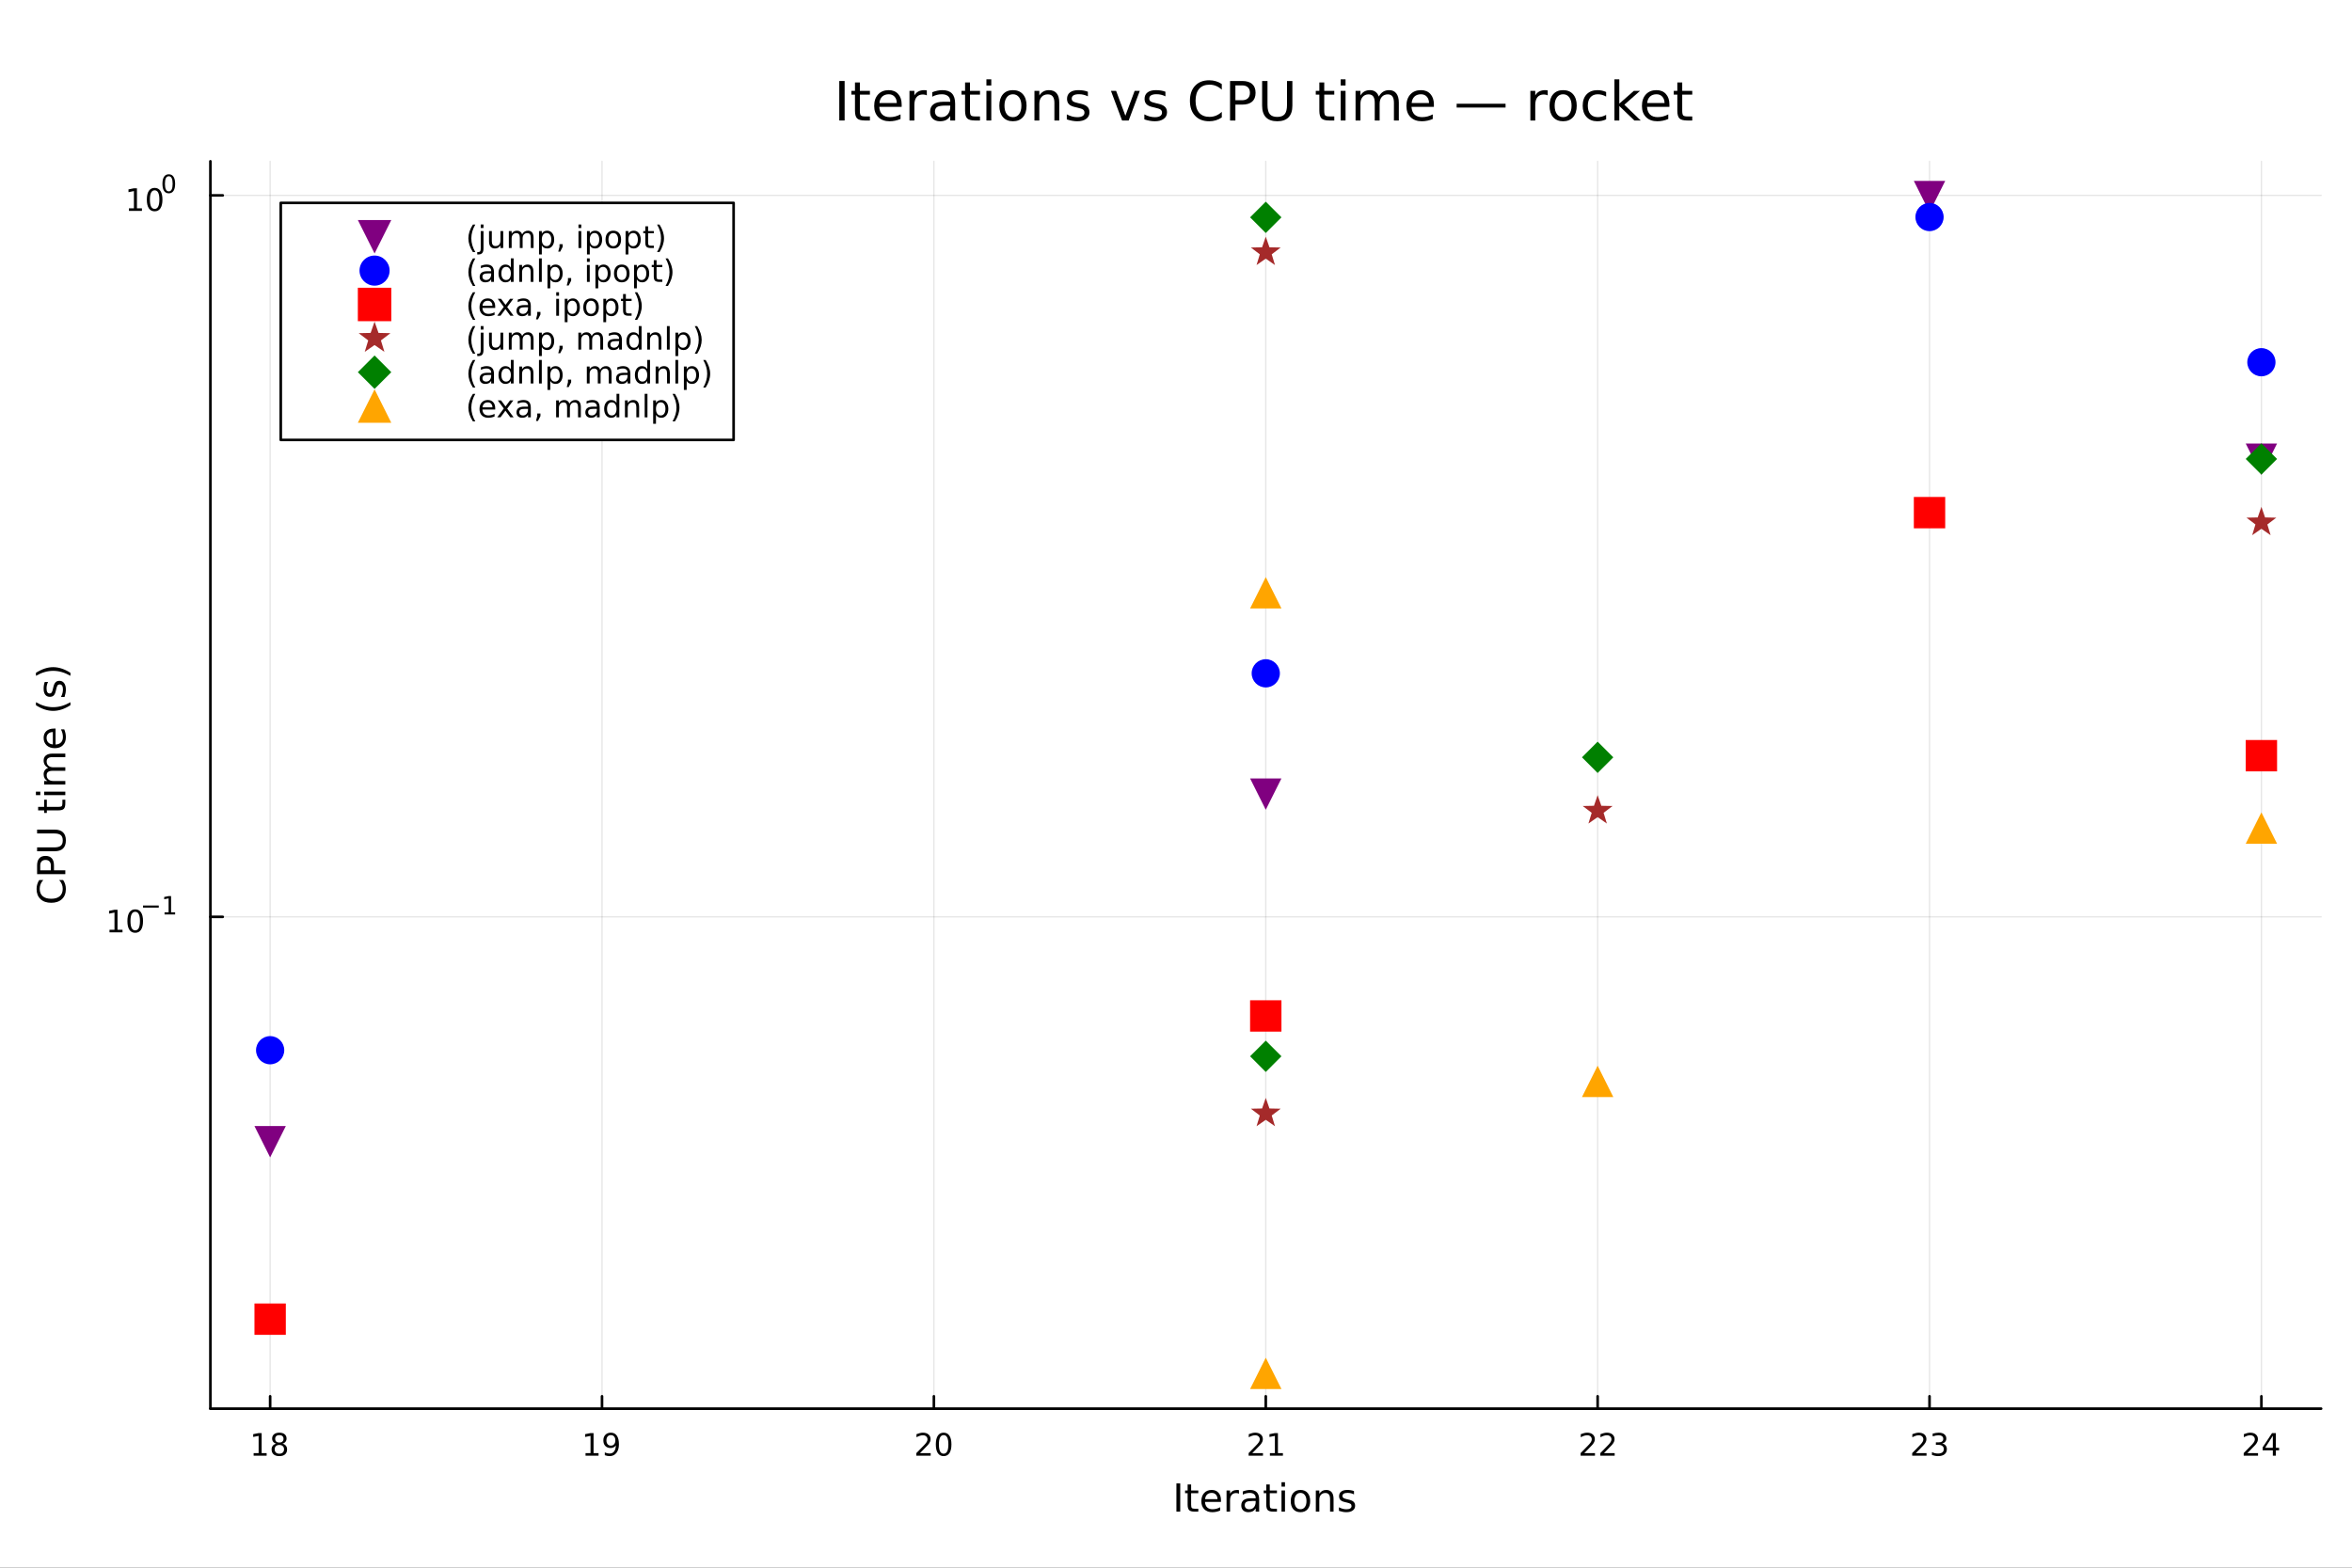<?xml version="1.0" encoding="utf-8"?>
<svg xmlns="http://www.w3.org/2000/svg" xmlns:xlink="http://www.w3.org/1999/xlink" width="900" height="600" viewBox="0 0 3600 2400">
<rect x="0" y="0" width="3600" height="2400" fill="#333333" stroke="none"/>
<defs>
  <clipPath id="clip060">
    <rect x="0" y="0" width="3600" height="2400"/>
  </clipPath>
</defs>
<path clip-path="url(#clip060)" d="M0 2400 L3600 2400 L3600 0 L0 0  Z" fill="#ffffff" fill-rule="evenodd" fill-opacity="1"/>
<defs>
  <clipPath id="clip061">
    <rect x="290" y="246" width="3263" height="1911"/>
  </clipPath>
</defs>
<path clip-path="url(#clip060)" d="M322.044 2156.51 L3552.76 2156.51 L3552.76 246.944 L322.044 246.944  Z" fill="#ffffff" fill-rule="evenodd" fill-opacity="1"/>
<defs>
  <clipPath id="clip062">
    <rect x="322" y="246" width="3232" height="1911"/>
  </clipPath>
</defs>
<polyline clip-path="url(#clip062)" style="stroke:#000000; stroke-linecap:round; stroke-linejoin:round; stroke-width:2; stroke-opacity:0.1; fill:none" points="413.48,2156.51 413.48,246.944 "/>
<polyline clip-path="url(#clip062)" style="stroke:#000000; stroke-linecap:round; stroke-linejoin:round; stroke-width:2; stroke-opacity:0.1; fill:none" points="921.453,2156.51 921.453,246.944 "/>
<polyline clip-path="url(#clip062)" style="stroke:#000000; stroke-linecap:round; stroke-linejoin:round; stroke-width:2; stroke-opacity:0.1; fill:none" points="1429.43,2156.51 1429.43,246.944 "/>
<polyline clip-path="url(#clip062)" style="stroke:#000000; stroke-linecap:round; stroke-linejoin:round; stroke-width:2; stroke-opacity:0.1; fill:none" points="1937.4,2156.51 1937.4,246.944 "/>
<polyline clip-path="url(#clip062)" style="stroke:#000000; stroke-linecap:round; stroke-linejoin:round; stroke-width:2; stroke-opacity:0.1; fill:none" points="2445.37,2156.51 2445.37,246.944 "/>
<polyline clip-path="url(#clip062)" style="stroke:#000000; stroke-linecap:round; stroke-linejoin:round; stroke-width:2; stroke-opacity:0.1; fill:none" points="2953.35,2156.51 2953.35,246.944 "/>
<polyline clip-path="url(#clip062)" style="stroke:#000000; stroke-linecap:round; stroke-linejoin:round; stroke-width:2; stroke-opacity:0.1; fill:none" points="3461.32,2156.51 3461.32,246.944 "/>
<polyline clip-path="url(#clip062)" style="stroke:#000000; stroke-linecap:round; stroke-linejoin:round; stroke-width:2; stroke-opacity:0.1; fill:none" points="322.044,1403.62 3552.76,1403.62 "/>
<polyline clip-path="url(#clip062)" style="stroke:#000000; stroke-linecap:round; stroke-linejoin:round; stroke-width:2; stroke-opacity:0.1; fill:none" points="322.044,299.091 3552.76,299.091 "/>
<polyline clip-path="url(#clip060)" style="stroke:#000000; stroke-linecap:round; stroke-linejoin:round; stroke-width:4; stroke-opacity:1; fill:none" points="322.044,2156.51 3552.76,2156.51 "/>
<polyline clip-path="url(#clip060)" style="stroke:#000000; stroke-linecap:round; stroke-linejoin:round; stroke-width:4; stroke-opacity:1; fill:none" points="413.48,2156.51 413.48,2137.61 "/>
<polyline clip-path="url(#clip060)" style="stroke:#000000; stroke-linecap:round; stroke-linejoin:round; stroke-width:4; stroke-opacity:1; fill:none" points="921.453,2156.51 921.453,2137.61 "/>
<polyline clip-path="url(#clip060)" style="stroke:#000000; stroke-linecap:round; stroke-linejoin:round; stroke-width:4; stroke-opacity:1; fill:none" points="1429.43,2156.51 1429.43,2137.61 "/>
<polyline clip-path="url(#clip060)" style="stroke:#000000; stroke-linecap:round; stroke-linejoin:round; stroke-width:4; stroke-opacity:1; fill:none" points="1937.4,2156.51 1937.4,2137.61 "/>
<polyline clip-path="url(#clip060)" style="stroke:#000000; stroke-linecap:round; stroke-linejoin:round; stroke-width:4; stroke-opacity:1; fill:none" points="2445.37,2156.51 2445.37,2137.61 "/>
<polyline clip-path="url(#clip060)" style="stroke:#000000; stroke-linecap:round; stroke-linejoin:round; stroke-width:4; stroke-opacity:1; fill:none" points="2953.35,2156.51 2953.35,2137.61 "/>
<polyline clip-path="url(#clip060)" style="stroke:#000000; stroke-linecap:round; stroke-linejoin:round; stroke-width:4; stroke-opacity:1; fill:none" points="3461.32,2156.51 3461.32,2137.61 "/>
<path clip-path="url(#clip060)" d="M388.213 2224.57 L395.852 2224.57 L395.852 2198.21 L387.542 2199.87 L387.542 2195.61 L395.806 2193.95 L400.482 2193.95 L400.482 2224.57 L408.121 2224.57 L408.121 2228.51 L388.213 2228.51 L388.213 2224.57 Z" fill="#000000" fill-rule="nonzero" fill-opacity="1" /><path clip-path="url(#clip060)" d="M427.565 2212.1 Q424.232 2212.1 422.311 2213.88 Q420.412 2215.66 420.412 2218.79 Q420.412 2221.91 422.311 2223.69 Q424.232 2225.48 427.565 2225.48 Q430.898 2225.48 432.82 2223.69 Q434.741 2221.89 434.741 2218.79 Q434.741 2215.66 432.82 2213.88 Q430.922 2212.1 427.565 2212.1 M422.889 2210.11 Q419.88 2209.36 418.19 2207.3 Q416.523 2205.24 416.523 2202.28 Q416.523 2198.14 419.463 2195.73 Q422.426 2193.32 427.565 2193.32 Q432.727 2193.32 435.667 2195.73 Q438.607 2198.14 438.607 2202.28 Q438.607 2205.24 436.917 2207.3 Q435.25 2209.36 432.264 2210.11 Q435.644 2210.89 437.519 2213.18 Q439.417 2215.48 439.417 2218.79 Q439.417 2223.81 436.338 2226.49 Q433.283 2229.18 427.565 2229.18 Q421.848 2229.18 418.769 2226.49 Q415.713 2223.81 415.713 2218.79 Q415.713 2215.48 417.611 2213.18 Q419.51 2210.89 422.889 2210.11 M421.176 2202.72 Q421.176 2205.41 422.843 2206.91 Q424.533 2208.42 427.565 2208.42 Q430.574 2208.42 432.264 2206.91 Q433.977 2205.41 433.977 2202.72 Q433.977 2200.04 432.264 2198.53 Q430.574 2197.03 427.565 2197.03 Q424.533 2197.03 422.843 2198.53 Q421.176 2200.04 421.176 2202.72 Z" fill="#000000" fill-rule="nonzero" fill-opacity="1" /><path clip-path="url(#clip060)" d="M896.233 2224.57 L903.872 2224.57 L903.872 2198.21 L895.562 2199.87 L895.562 2195.61 L903.826 2193.95 L908.502 2193.95 L908.502 2224.57 L916.141 2224.57 L916.141 2228.51 L896.233 2228.51 L896.233 2224.57 Z" fill="#000000" fill-rule="nonzero" fill-opacity="1" /><path clip-path="url(#clip060)" d="M925.724 2227.79 L925.724 2223.53 Q927.483 2224.36 929.289 2224.8 Q931.094 2225.24 932.83 2225.24 Q937.46 2225.24 939.89 2222.14 Q942.344 2219.02 942.691 2212.67 Q941.349 2214.67 939.289 2215.73 Q937.228 2216.79 934.728 2216.79 Q929.543 2216.79 926.511 2213.67 Q923.502 2210.52 923.502 2205.08 Q923.502 2199.76 926.65 2196.54 Q929.798 2193.32 935.029 2193.32 Q941.025 2193.32 944.173 2197.93 Q947.344 2202.51 947.344 2211.26 Q947.344 2219.43 943.455 2224.32 Q939.59 2229.18 933.039 2229.18 Q931.279 2229.18 929.474 2228.83 Q927.668 2228.48 925.724 2227.79 M935.029 2213.14 Q938.178 2213.14 940.006 2210.98 Q941.858 2208.83 941.858 2205.08 Q941.858 2201.36 940.006 2199.2 Q938.178 2197.03 935.029 2197.03 Q931.881 2197.03 930.029 2199.2 Q928.201 2201.36 928.201 2205.08 Q928.201 2208.83 930.029 2210.98 Q931.881 2213.14 935.029 2213.14 Z" fill="#000000" fill-rule="nonzero" fill-opacity="1" /><path clip-path="url(#clip060)" d="M1408.2 2224.57 L1424.52 2224.57 L1424.52 2228.51 L1402.57 2228.51 L1402.57 2224.57 Q1405.24 2221.82 1409.82 2217.19 Q1414.43 2212.54 1415.61 2211.19 Q1417.85 2208.67 1418.73 2206.93 Q1419.63 2205.17 1419.63 2203.48 Q1419.63 2200.73 1417.69 2198.99 Q1415.77 2197.26 1412.67 2197.26 Q1410.47 2197.26 1408.01 2198.02 Q1405.58 2198.79 1402.81 2200.34 L1402.81 2195.61 Q1405.63 2194.48 1408.08 2193.9 Q1410.54 2193.32 1412.57 2193.32 Q1417.95 2193.32 1421.14 2196.01 Q1424.33 2198.69 1424.33 2203.18 Q1424.33 2205.31 1423.52 2207.23 Q1422.74 2209.13 1420.63 2211.73 Q1420.05 2212.4 1416.95 2215.61 Q1413.85 2218.81 1408.2 2224.57 Z" fill="#000000" fill-rule="nonzero" fill-opacity="1" /><path clip-path="url(#clip060)" d="M1444.33 2197.03 Q1440.72 2197.03 1438.89 2200.59 Q1437.09 2204.13 1437.09 2211.26 Q1437.09 2218.37 1438.89 2221.93 Q1440.72 2225.48 1444.33 2225.48 Q1447.97 2225.48 1449.77 2221.93 Q1451.6 2218.37 1451.6 2211.26 Q1451.6 2204.13 1449.77 2200.59 Q1447.97 2197.03 1444.33 2197.03 M1444.33 2193.32 Q1450.14 2193.32 1453.2 2197.93 Q1456.28 2202.51 1456.28 2211.26 Q1456.28 2219.99 1453.2 2224.6 Q1450.14 2229.18 1444.33 2229.18 Q1438.52 2229.18 1435.45 2224.6 Q1432.39 2219.99 1432.39 2211.26 Q1432.39 2202.51 1435.45 2197.93 Q1438.52 2193.32 1444.33 2193.32 Z" fill="#000000" fill-rule="nonzero" fill-opacity="1" /><path clip-path="url(#clip060)" d="M1916.79 2224.57 L1933.11 2224.57 L1933.11 2228.51 L1911.16 2228.51 L1911.16 2224.57 Q1913.82 2221.82 1918.41 2217.19 Q1923.01 2212.54 1924.19 2211.19 Q1926.44 2208.67 1927.32 2206.93 Q1928.22 2205.17 1928.22 2203.48 Q1928.22 2200.73 1926.28 2198.99 Q1924.36 2197.26 1921.25 2197.26 Q1919.06 2197.26 1916.6 2198.02 Q1914.17 2198.79 1911.39 2200.34 L1911.39 2195.61 Q1914.22 2194.48 1916.67 2193.9 Q1919.12 2193.32 1921.16 2193.32 Q1926.53 2193.32 1929.73 2196.01 Q1932.92 2198.69 1932.92 2203.18 Q1932.92 2205.31 1932.11 2207.23 Q1931.32 2209.13 1929.22 2211.73 Q1928.64 2212.4 1925.54 2215.61 Q1922.43 2218.81 1916.79 2224.57 Z" fill="#000000" fill-rule="nonzero" fill-opacity="1" /><path clip-path="url(#clip060)" d="M1943.73 2224.57 L1951.37 2224.57 L1951.37 2198.21 L1943.06 2199.87 L1943.06 2195.61 L1951.32 2193.95 L1956 2193.95 L1956 2224.57 L1963.64 2224.57 L1963.64 2228.51 L1943.73 2228.51 L1943.73 2224.57 Z" fill="#000000" fill-rule="nonzero" fill-opacity="1" /><path clip-path="url(#clip060)" d="M2424.95 2224.57 L2441.26 2224.57 L2441.26 2228.51 L2419.32 2228.51 L2419.32 2224.57 Q2421.98 2221.82 2426.57 2217.19 Q2431.17 2212.54 2432.35 2211.19 Q2434.6 2208.67 2435.48 2206.93 Q2436.38 2205.17 2436.38 2203.48 Q2436.38 2200.73 2434.44 2198.99 Q2432.51 2197.26 2429.41 2197.26 Q2427.21 2197.26 2424.76 2198.02 Q2422.33 2198.79 2419.55 2200.34 L2419.55 2195.61 Q2422.38 2194.48 2424.83 2193.9 Q2427.28 2193.32 2429.32 2193.32 Q2434.69 2193.32 2437.89 2196.01 Q2441.08 2198.69 2441.08 2203.18 Q2441.08 2205.31 2440.27 2207.23 Q2439.48 2209.13 2437.38 2211.73 Q2436.8 2212.4 2433.7 2215.61 Q2430.59 2218.81 2424.95 2224.57 Z" fill="#000000" fill-rule="nonzero" fill-opacity="1" /><path clip-path="url(#clip060)" d="M2455.11 2224.57 L2471.43 2224.57 L2471.43 2228.51 L2449.48 2228.51 L2449.48 2224.57 Q2452.14 2221.82 2456.73 2217.19 Q2461.33 2212.54 2462.51 2211.19 Q2464.76 2208.67 2465.64 2206.93 Q2466.54 2205.17 2466.54 2203.48 Q2466.54 2200.73 2464.6 2198.99 Q2462.68 2197.26 2459.57 2197.26 Q2457.38 2197.26 2454.92 2198.02 Q2452.49 2198.79 2449.71 2200.34 L2449.71 2195.61 Q2452.54 2194.48 2454.99 2193.9 Q2457.45 2193.32 2459.48 2193.32 Q2464.85 2193.32 2468.05 2196.01 Q2471.24 2198.69 2471.24 2203.18 Q2471.24 2205.31 2470.43 2207.23 Q2469.64 2209.13 2467.54 2211.73 Q2466.96 2212.4 2463.86 2215.61 Q2460.76 2218.81 2455.11 2224.57 Z" fill="#000000" fill-rule="nonzero" fill-opacity="1" /><path clip-path="url(#clip060)" d="M2932.44 2224.57 L2948.76 2224.57 L2948.76 2228.51 L2926.82 2228.51 L2926.82 2224.57 Q2929.48 2221.82 2934.06 2217.19 Q2938.67 2212.54 2939.85 2211.19 Q2942.1 2208.67 2942.98 2206.93 Q2943.88 2205.17 2943.88 2203.48 Q2943.88 2200.73 2941.94 2198.99 Q2940.01 2197.26 2936.91 2197.26 Q2934.71 2197.26 2932.26 2198.02 Q2929.83 2198.79 2927.05 2200.34 L2927.05 2195.61 Q2929.88 2194.48 2932.33 2193.9 Q2934.78 2193.32 2936.82 2193.32 Q2942.19 2193.32 2945.38 2196.01 Q2948.58 2198.69 2948.58 2203.18 Q2948.58 2205.31 2947.77 2207.23 Q2946.98 2209.13 2944.87 2211.73 Q2944.3 2212.4 2941.19 2215.61 Q2938.09 2218.81 2932.44 2224.57 Z" fill="#000000" fill-rule="nonzero" fill-opacity="1" /><path clip-path="url(#clip060)" d="M2972.75 2209.87 Q2976.1 2210.59 2977.98 2212.86 Q2979.87 2215.13 2979.87 2218.46 Q2979.87 2223.58 2976.36 2226.38 Q2972.84 2229.18 2966.36 2229.18 Q2964.18 2229.18 2961.87 2228.74 Q2959.57 2228.32 2957.12 2227.47 L2957.12 2222.95 Q2959.06 2224.09 2961.38 2224.67 Q2963.69 2225.24 2966.22 2225.24 Q2970.62 2225.24 2972.91 2223.51 Q2975.22 2221.77 2975.22 2218.46 Q2975.22 2215.41 2973.07 2213.69 Q2970.94 2211.96 2967.12 2211.96 L2963.09 2211.96 L2963.09 2208.11 L2967.31 2208.11 Q2970.75 2208.11 2972.58 2206.75 Q2974.41 2205.36 2974.41 2202.77 Q2974.41 2200.11 2972.51 2198.69 Q2970.64 2197.26 2967.12 2197.26 Q2965.2 2197.26 2963 2197.67 Q2960.8 2198.09 2958.16 2198.97 L2958.16 2194.8 Q2960.82 2194.06 2963.14 2193.69 Q2965.48 2193.32 2967.54 2193.32 Q2972.86 2193.32 2975.96 2195.75 Q2979.06 2198.16 2979.06 2202.28 Q2979.06 2205.15 2977.42 2207.14 Q2975.78 2209.11 2972.75 2209.87 Z" fill="#000000" fill-rule="nonzero" fill-opacity="1" /><path clip-path="url(#clip060)" d="M3439.85 2224.57 L3456.17 2224.57 L3456.17 2228.51 L3434.23 2228.51 L3434.23 2224.57 Q3436.89 2221.82 3441.47 2217.19 Q3446.08 2212.54 3447.26 2211.19 Q3449.5 2208.67 3450.38 2206.93 Q3451.29 2205.17 3451.29 2203.48 Q3451.29 2200.73 3449.34 2198.99 Q3447.42 2197.26 3444.32 2197.26 Q3442.12 2197.26 3439.67 2198.02 Q3437.24 2198.79 3434.46 2200.34 L3434.46 2195.61 Q3437.28 2194.48 3439.74 2193.9 Q3442.19 2193.32 3444.23 2193.32 Q3449.6 2193.32 3452.79 2196.01 Q3455.99 2198.69 3455.99 2203.18 Q3455.99 2205.31 3455.17 2207.23 Q3454.39 2209.13 3452.28 2211.73 Q3451.7 2212.4 3448.6 2215.61 Q3445.5 2218.81 3439.85 2224.57 Z" fill="#000000" fill-rule="nonzero" fill-opacity="1" /><path clip-path="url(#clip060)" d="M3478.83 2198.02 L3467.03 2216.47 L3478.83 2216.47 L3478.83 2198.02 M3477.61 2193.95 L3483.48 2193.95 L3483.48 2216.47 L3488.42 2216.47 L3488.42 2220.36 L3483.48 2220.36 L3483.48 2228.51 L3478.83 2228.51 L3478.83 2220.36 L3463.23 2220.36 L3463.23 2215.85 L3477.61 2193.95 Z" fill="#000000" fill-rule="nonzero" fill-opacity="1" /><path clip-path="url(#clip060)" d="M1800.64 2270.99 L1806.48 2270.99 L1806.48 2314.19 L1800.64 2314.19 L1800.64 2270.99 Z" fill="#000000" fill-rule="nonzero" fill-opacity="1" /><path clip-path="url(#clip060)" d="M1823.15 2272.58 L1823.15 2281.78 L1834.12 2281.78 L1834.12 2285.92 L1823.15 2285.92 L1823.15 2303.51 Q1823.15 2307.47 1824.22 2308.6 Q1825.32 2309.73 1828.65 2309.73 L1834.12 2309.73 L1834.12 2314.19 L1828.65 2314.19 Q1822.48 2314.19 1820.14 2311.9 Q1817.8 2309.59 1817.8 2303.51 L1817.8 2285.92 L1813.89 2285.92 L1813.89 2281.78 L1817.8 2281.78 L1817.8 2272.58 L1823.15 2272.58 Z" fill="#000000" fill-rule="nonzero" fill-opacity="1" /><path clip-path="url(#clip060)" d="M1868.84 2296.65 L1868.84 2299.26 L1844.36 2299.26 Q1844.71 2304.75 1847.66 2307.65 Q1850.64 2310.51 1855.93 2310.51 Q1859 2310.51 1861.87 2309.76 Q1864.76 2309.01 1867.59 2307.5 L1867.59 2312.54 Q1864.73 2313.75 1861.72 2314.39 Q1858.71 2315.03 1855.62 2315.03 Q1847.86 2315.03 1843.32 2310.51 Q1838.8 2306 1838.8 2298.3 Q1838.8 2290.35 1843.09 2285.69 Q1847.4 2281 1854.69 2281 Q1861.23 2281 1865.02 2285.22 Q1868.84 2289.42 1868.84 2296.65 M1863.51 2295.09 Q1863.46 2290.72 1861.06 2288.12 Q1858.68 2285.51 1854.75 2285.51 Q1850.29 2285.51 1847.6 2288.03 Q1844.94 2290.55 1844.53 2295.12 L1863.51 2295.09 Z" fill="#000000" fill-rule="nonzero" fill-opacity="1" /><path clip-path="url(#clip060)" d="M1896.36 2286.76 Q1895.46 2286.24 1894.39 2286 Q1893.35 2285.74 1892.07 2285.74 Q1887.56 2285.74 1885.13 2288.7 Q1882.73 2291.62 1882.73 2297.12 L1882.73 2314.19 L1877.37 2314.19 L1877.37 2281.78 L1882.73 2281.78 L1882.73 2286.82 Q1884.41 2283.86 1887.1 2282.45 Q1889.79 2281 1893.64 2281 Q1894.19 2281 1894.85 2281.09 Q1895.52 2281.14 1896.33 2281.29 L1896.36 2286.76 Z" fill="#000000" fill-rule="nonzero" fill-opacity="1" /><path clip-path="url(#clip060)" d="M1916.67 2297.9 Q1910.22 2297.9 1907.73 2299.37 Q1905.24 2300.85 1905.24 2304.41 Q1905.24 2307.24 1907.09 2308.92 Q1908.97 2310.57 1912.18 2310.57 Q1916.61 2310.57 1919.27 2307.45 Q1921.96 2304.29 1921.96 2299.08 L1921.96 2297.9 L1916.67 2297.9 M1927.29 2295.7 L1927.29 2314.19 L1921.96 2314.19 L1921.96 2309.27 Q1920.14 2312.22 1917.42 2313.64 Q1914.7 2315.03 1910.77 2315.03 Q1905.79 2315.03 1902.84 2312.25 Q1899.91 2309.44 1899.91 2304.75 Q1899.91 2299.29 1903.56 2296.51 Q1907.24 2293.73 1914.5 2293.73 L1921.96 2293.73 L1921.96 2293.21 Q1921.96 2289.54 1919.53 2287.54 Q1917.13 2285.51 1912.76 2285.51 Q1909.98 2285.51 1907.35 2286.18 Q1904.72 2286.84 1902.29 2288.18 L1902.29 2283.26 Q1905.21 2282.13 1907.96 2281.58 Q1910.71 2281 1913.31 2281 Q1920.34 2281 1923.82 2284.65 Q1927.29 2288.29 1927.29 2295.7 Z" fill="#000000" fill-rule="nonzero" fill-opacity="1" /><path clip-path="url(#clip060)" d="M1943.52 2272.58 L1943.52 2281.78 L1954.49 2281.78 L1954.49 2285.92 L1943.52 2285.92 L1943.52 2303.51 Q1943.52 2307.47 1944.59 2308.6 Q1945.69 2309.73 1949.02 2309.73 L1954.49 2309.73 L1954.49 2314.19 L1949.02 2314.19 Q1942.85 2314.19 1940.51 2311.9 Q1938.17 2309.59 1938.17 2303.51 L1938.17 2285.92 L1934.26 2285.92 L1934.26 2281.78 L1938.17 2281.78 L1938.17 2272.58 L1943.52 2272.58 Z" fill="#000000" fill-rule="nonzero" fill-opacity="1" /><path clip-path="url(#clip060)" d="M1961.49 2281.78 L1966.81 2281.78 L1966.81 2314.19 L1961.49 2314.19 L1961.49 2281.78 M1961.49 2269.16 L1966.81 2269.16 L1966.81 2275.91 L1961.49 2275.91 L1961.49 2269.16 Z" fill="#000000" fill-rule="nonzero" fill-opacity="1" /><path clip-path="url(#clip060)" d="M1990.51 2285.51 Q1986.23 2285.51 1983.74 2288.87 Q1981.25 2292.2 1981.25 2298.01 Q1981.25 2303.83 1983.71 2307.19 Q1986.2 2310.51 1990.51 2310.51 Q1994.76 2310.51 1997.25 2307.16 Q1999.74 2303.8 1999.74 2298.01 Q1999.74 2292.25 1997.25 2288.9 Q1994.76 2285.51 1990.51 2285.51 M1990.51 2281 Q1997.45 2281 2001.42 2285.51 Q2005.38 2290.03 2005.38 2298.01 Q2005.38 2305.97 2001.42 2310.51 Q1997.45 2315.03 1990.51 2315.03 Q1983.54 2315.03 1979.57 2310.51 Q1975.64 2305.97 1975.64 2298.01 Q1975.64 2290.03 1979.57 2285.51 Q1983.54 2281 1990.51 2281 Z" fill="#000000" fill-rule="nonzero" fill-opacity="1" /><path clip-path="url(#clip060)" d="M2041.15 2294.63 L2041.15 2314.19 L2035.82 2314.19 L2035.82 2294.8 Q2035.82 2290.2 2034.03 2287.91 Q2032.23 2285.63 2028.65 2285.63 Q2024.34 2285.63 2021.85 2288.38 Q2019.36 2291.13 2019.36 2295.87 L2019.36 2314.19 L2014.01 2314.19 L2014.01 2281.78 L2019.36 2281.78 L2019.36 2286.82 Q2021.27 2283.89 2023.84 2282.45 Q2026.45 2281 2029.83 2281 Q2035.42 2281 2038.28 2284.47 Q2041.15 2287.91 2041.15 2294.63 Z" fill="#000000" fill-rule="nonzero" fill-opacity="1" /><path clip-path="url(#clip060)" d="M2072.43 2282.74 L2072.43 2287.77 Q2070.17 2286.61 2067.74 2286.03 Q2065.31 2285.46 2062.7 2285.46 Q2058.74 2285.46 2056.74 2286.67 Q2054.78 2287.89 2054.78 2290.32 Q2054.78 2292.17 2056.19 2293.24 Q2057.61 2294.28 2061.89 2295.24 L2063.72 2295.64 Q2069.39 2296.86 2071.76 2299.08 Q2074.16 2301.28 2074.16 2305.25 Q2074.16 2309.76 2070.57 2312.39 Q2067.01 2315.03 2060.76 2315.03 Q2058.16 2315.03 2055.32 2314.51 Q2052.52 2314.01 2049.39 2313 L2049.39 2307.5 Q2052.34 2309.04 2055.21 2309.82 Q2058.07 2310.57 2060.88 2310.57 Q2064.64 2310.57 2066.67 2309.3 Q2068.69 2308 2068.69 2305.65 Q2068.69 2303.48 2067.22 2302.32 Q2065.77 2301.17 2060.82 2300.1 L2058.97 2299.66 Q2054.02 2298.62 2051.82 2296.48 Q2049.62 2294.31 2049.62 2290.55 Q2049.62 2285.98 2052.87 2283.49 Q2056.11 2281 2062.07 2281 Q2065.02 2281 2067.62 2281.43 Q2070.23 2281.87 2072.43 2282.74 Z" fill="#000000" fill-rule="nonzero" fill-opacity="1" /><polyline clip-path="url(#clip060)" style="stroke:#000000; stroke-linecap:round; stroke-linejoin:round; stroke-width:4; stroke-opacity:1; fill:none" points="322.044,2156.51 322.044,246.944 "/>
<polyline clip-path="url(#clip060)" style="stroke:#000000; stroke-linecap:round; stroke-linejoin:round; stroke-width:4; stroke-opacity:1; fill:none" points="322.044,1403.62 340.942,1403.62 "/>
<polyline clip-path="url(#clip060)" style="stroke:#000000; stroke-linecap:round; stroke-linejoin:round; stroke-width:4; stroke-opacity:1; fill:none" points="322.044,299.091 340.942,299.091 "/>
<path clip-path="url(#clip060)" d="M167.604 1423.41 L175.242 1423.41 L175.242 1397.05 L166.932 1398.71 L166.932 1394.46 L175.196 1392.79 L179.872 1392.79 L179.872 1423.41 L187.511 1423.41 L187.511 1427.35 L167.604 1427.35 L167.604 1423.41 Z" fill="#000000" fill-rule="nonzero" fill-opacity="1" /><path clip-path="url(#clip060)" d="M206.955 1395.87 Q203.344 1395.87 201.515 1399.43 Q199.71 1402.97 199.71 1410.1 Q199.71 1417.21 201.515 1420.78 Q203.344 1424.32 206.955 1424.32 Q210.589 1424.32 212.395 1420.78 Q214.224 1417.21 214.224 1410.1 Q214.224 1402.97 212.395 1399.43 Q210.589 1395.87 206.955 1395.87 M206.955 1392.16 Q212.765 1392.16 215.821 1396.77 Q218.9 1401.35 218.9 1410.1 Q218.9 1418.83 215.821 1423.44 Q212.765 1428.02 206.955 1428.02 Q201.145 1428.02 198.066 1423.44 Q195.011 1418.83 195.011 1410.1 Q195.011 1401.35 198.066 1396.77 Q201.145 1392.16 206.955 1392.16 Z" fill="#000000" fill-rule="nonzero" fill-opacity="1" /><path clip-path="url(#clip060)" d="M218.9 1386.27 L243.011 1386.27 L243.011 1389.46 L218.9 1389.46 L218.9 1386.27 Z" fill="#000000" fill-rule="nonzero" fill-opacity="1" /><path clip-path="url(#clip060)" d="M251.87 1396.74 L258.076 1396.74 L258.076 1375.32 L251.324 1376.67 L251.324 1373.21 L258.039 1371.86 L261.838 1371.86 L261.838 1396.74 L268.044 1396.74 L268.044 1399.94 L251.87 1399.94 L251.87 1396.74 Z" fill="#000000" fill-rule="nonzero" fill-opacity="1" /><path clip-path="url(#clip060)" d="M197.339 318.883 L204.978 318.883 L204.978 292.517 L196.667 294.184 L196.667 289.925 L204.931 288.258 L209.607 288.258 L209.607 318.883 L217.246 318.883 L217.246 322.818 L197.339 322.818 L197.339 318.883 Z" fill="#000000" fill-rule="nonzero" fill-opacity="1" /><path clip-path="url(#clip060)" d="M236.69 291.337 Q233.079 291.337 231.251 294.902 Q229.445 298.443 229.445 305.573 Q229.445 312.679 231.251 316.244 Q233.079 319.786 236.69 319.786 Q240.325 319.786 242.13 316.244 Q243.959 312.679 243.959 305.573 Q243.959 298.443 242.13 294.902 Q240.325 291.337 236.69 291.337 M236.69 287.633 Q242.5 287.633 245.556 292.24 Q248.635 296.823 248.635 305.573 Q248.635 314.3 245.556 318.906 Q242.5 323.489 236.69 323.489 Q230.88 323.489 227.801 318.906 Q224.746 314.3 224.746 305.573 Q224.746 296.823 227.801 292.24 Q230.88 287.633 236.69 287.633 Z" fill="#000000" fill-rule="nonzero" fill-opacity="1" /><path clip-path="url(#clip060)" d="M258.339 269.829 Q255.405 269.829 253.92 272.726 Q252.453 275.603 252.453 281.396 Q252.453 287.17 253.92 290.066 Q255.405 292.944 258.339 292.944 Q261.292 292.944 262.759 290.066 Q264.245 287.17 264.245 281.396 Q264.245 275.603 262.759 272.726 Q261.292 269.829 258.339 269.829 M258.339 266.82 Q263.06 266.82 265.543 270.563 Q268.044 274.287 268.044 281.396 Q268.044 288.487 265.543 292.229 Q263.06 295.953 258.339 295.953 Q253.619 295.953 251.117 292.229 Q248.635 288.487 248.635 281.396 Q248.635 274.287 251.117 270.563 Q253.619 266.82 258.339 266.82 Z" fill="#000000" fill-rule="nonzero" fill-opacity="1" /><path clip-path="url(#clip060)" d="M60.1 1347.25 L66.263 1347.25 Q63.514 1350.21 62.154 1353.56 Q60.794 1356.89 60.794 1360.65 Q60.794 1368.06 65.337 1371.99 Q69.851 1375.93 78.416 1375.93 Q86.951 1375.93 91.494 1371.99 Q96.008 1368.06 96.008 1360.65 Q96.008 1356.89 94.648 1353.56 Q93.288 1350.21 90.54 1347.25 L96.645 1347.25 Q98.728 1350.32 99.77 1353.77 Q100.811 1357.18 100.811 1361 Q100.811 1370.81 94.822 1376.45 Q88.803 1382.09 78.416 1382.09 Q67.999 1382.09 62.01 1376.45 Q55.991 1370.81 55.991 1361 Q55.991 1357.12 57.033 1353.71 Q58.045 1350.26 60.1 1347.25 Z" fill="#000000" fill-rule="nonzero" fill-opacity="1" /><path clip-path="url(#clip060)" d="M61.575 1332.38 L77.808 1332.38 L77.808 1325.03 Q77.808 1320.95 75.696 1318.72 Q73.584 1316.5 69.677 1316.5 Q65.8 1316.5 63.688 1318.72 Q61.575 1320.95 61.575 1325.03 L61.575 1332.38 M56.772 1338.23 L56.772 1325.03 Q56.772 1317.77 60.071 1314.07 Q63.34 1310.33 69.677 1310.33 Q76.072 1310.33 79.342 1314.07 Q82.611 1317.77 82.611 1325.03 L82.611 1332.38 L99.972 1332.38 L99.972 1338.23 L56.772 1338.23 Z" fill="#000000" fill-rule="nonzero" fill-opacity="1" /><path clip-path="url(#clip060)" d="M56.772 1303.16 L56.772 1297.28 L83.016 1297.28 Q89.961 1297.28 93.028 1294.77 Q96.066 1292.25 96.066 1286.61 Q96.066 1280.99 93.028 1278.48 Q89.961 1275.96 83.016 1275.96 L56.772 1275.96 L56.772 1270.08 L83.74 1270.08 Q92.189 1270.08 96.5 1274.28 Q100.811 1278.45 100.811 1286.61 Q100.811 1294.8 96.5 1298.99 Q92.189 1303.16 83.74 1303.16 L56.772 1303.16 Z" fill="#000000" fill-rule="nonzero" fill-opacity="1" /><path clip-path="url(#clip060)" d="M58.364 1235.25 L67.565 1235.25 L67.565 1224.28 L71.703 1224.28 L71.703 1235.25 L89.295 1235.25 Q93.259 1235.25 94.388 1234.18 Q95.516 1233.08 95.516 1229.75 L95.516 1224.28 L99.972 1224.28 L99.972 1229.75 Q99.972 1235.91 97.686 1238.26 Q95.372 1240.6 89.295 1240.6 L71.703 1240.6 L71.703 1244.51 L67.565 1244.51 L67.565 1240.6 L58.364 1240.6 L58.364 1235.25 Z" fill="#000000" fill-rule="nonzero" fill-opacity="1" /><path clip-path="url(#clip060)" d="M67.565 1217.28 L67.565 1211.95 L99.972 1211.95 L99.972 1217.28 L67.565 1217.28 M54.949 1217.28 L54.949 1211.95 L61.691 1211.95 L61.691 1217.28 L54.949 1217.28 Z" fill="#000000" fill-rule="nonzero" fill-opacity="1" /><path clip-path="url(#clip060)" d="M73.786 1175.58 Q70.198 1173.59 68.491 1170.81 Q66.784 1168.03 66.784 1164.27 Q66.784 1159.21 70.343 1156.46 Q73.873 1153.71 80.412 1153.71 L99.972 1153.71 L99.972 1159.06 L80.586 1159.06 Q75.927 1159.06 73.67 1160.71 Q71.413 1162.36 71.413 1165.75 Q71.413 1169.88 74.162 1172.28 Q76.911 1174.69 81.656 1174.69 L99.972 1174.69 L99.972 1180.04 L80.586 1180.04 Q75.898 1180.04 73.67 1181.69 Q71.413 1183.34 71.413 1186.78 Q71.413 1190.86 74.191 1193.26 Q76.94 1195.66 81.656 1195.66 L99.972 1195.66 L99.972 1201.02 L67.565 1201.02 L67.565 1195.66 L72.6 1195.66 Q69.619 1193.84 68.202 1191.29 Q66.784 1188.75 66.784 1185.25 Q66.784 1181.72 68.578 1179.26 Q70.372 1176.77 73.786 1175.58 Z" fill="#000000" fill-rule="nonzero" fill-opacity="1" /><path clip-path="url(#clip060)" d="M82.438 1115.37 L85.042 1115.37 L85.042 1139.85 Q90.54 1139.5 93.433 1136.55 Q96.297 1133.57 96.297 1128.27 Q96.297 1125.21 95.545 1122.34 Q94.793 1119.45 93.288 1116.61 L98.323 1116.61 Q99.538 1119.48 100.175 1122.49 Q100.811 1125.5 100.811 1128.59 Q100.811 1136.35 96.297 1140.89 Q91.784 1145.4 84.087 1145.4 Q76.13 1145.4 71.471 1141.12 Q66.784 1136.81 66.784 1129.52 Q66.784 1122.98 71.008 1119.19 Q75.204 1115.37 82.438 1115.37 M80.875 1120.69 Q76.506 1120.75 73.902 1123.15 Q71.298 1125.53 71.298 1129.46 Q71.298 1133.92 73.815 1136.61 Q76.332 1139.27 80.904 1139.67 L80.875 1120.69 Z" fill="#000000" fill-rule="nonzero" fill-opacity="1" /><path clip-path="url(#clip060)" d="M55.007 1075.01 Q61.662 1078.88 68.173 1080.76 Q74.683 1082.64 81.367 1082.64 Q88.051 1082.64 94.619 1080.76 Q101.159 1078.85 107.785 1075.01 L107.785 1079.63 Q100.985 1083.97 94.417 1086.15 Q87.849 1088.29 81.367 1088.29 Q74.915 1088.29 68.375 1086.15 Q61.836 1084 55.007 1079.63 L55.007 1075.01 Z" fill="#000000" fill-rule="nonzero" fill-opacity="1" /><path clip-path="url(#clip060)" d="M68.52 1044.02 L73.555 1044.02 Q72.397 1046.27 71.819 1048.7 Q71.24 1051.13 71.24 1053.74 Q71.24 1057.7 72.455 1059.7 Q73.67 1061.67 76.101 1061.67 Q77.953 1061.67 79.023 1060.25 Q80.065 1058.83 81.02 1054.55 L81.425 1052.73 Q82.64 1047.05 84.868 1044.68 Q87.067 1042.28 91.031 1042.28 Q95.545 1042.28 98.178 1045.87 Q100.811 1049.43 100.811 1055.68 Q100.811 1058.28 100.291 1061.12 Q99.799 1063.92 98.786 1067.05 L93.288 1067.05 Q94.822 1064.1 95.603 1061.23 Q96.355 1058.37 96.355 1055.56 Q96.355 1051.8 95.082 1049.77 Q93.78 1047.75 91.436 1047.75 Q89.266 1047.75 88.109 1049.22 Q86.951 1050.67 85.881 1055.62 L85.447 1057.47 Q84.405 1062.42 82.264 1064.62 Q80.094 1066.82 76.332 1066.82 Q71.761 1066.82 69.272 1063.58 Q66.784 1060.33 66.784 1054.37 Q66.784 1051.42 67.218 1048.82 Q67.652 1046.21 68.52 1044.02 Z" fill="#000000" fill-rule="nonzero" fill-opacity="1" /><path clip-path="url(#clip060)" d="M55.007 1034.64 L55.007 1030.01 Q61.836 1025.67 68.375 1023.53 Q74.915 1021.36 81.367 1021.36 Q87.849 1021.36 94.417 1023.53 Q100.985 1025.67 107.785 1030.01 L107.785 1034.64 Q101.159 1030.79 94.619 1028.91 Q88.051 1027 81.367 1027 Q74.683 1027 68.173 1028.91 Q61.662 1030.79 55.007 1034.64 Z" fill="#000000" fill-rule="nonzero" fill-opacity="1" /><path clip-path="url(#clip060)" d="M1284.62 123.984 L1292.8 123.984 L1292.8 184.464 L1284.62 184.464 L1284.62 123.984 Z" fill="#000000" fill-rule="nonzero" fill-opacity="1" /><path clip-path="url(#clip060)" d="M1316.13 126.212 L1316.13 139.094 L1331.49 139.094 L1331.49 144.887 L1316.13 144.887 L1316.13 169.516 Q1316.13 175.066 1317.63 176.646 Q1319.17 178.226 1323.83 178.226 L1331.49 178.226 L1331.49 184.464 L1323.83 184.464 Q1315.2 184.464 1311.92 181.264 Q1308.64 178.023 1308.64 169.516 L1308.64 144.887 L1303.17 144.887 L1303.17 139.094 L1308.64 139.094 L1308.64 126.212 L1316.13 126.212 Z" fill="#000000" fill-rule="nonzero" fill-opacity="1" /><path clip-path="url(#clip060)" d="M1380.1 159.916 L1380.1 163.561 L1345.83 163.561 Q1346.31 171.258 1350.44 175.309 Q1354.62 179.319 1362.03 179.319 Q1366.32 179.319 1370.33 178.266 Q1374.39 177.213 1378.36 175.106 L1378.36 182.155 Q1374.34 183.856 1370.13 184.748 Q1365.92 185.639 1361.58 185.639 Q1350.73 185.639 1344.37 179.319 Q1338.05 173 1338.05 162.225 Q1338.05 151.085 1344.04 144.563 Q1350.08 138 1360.29 138 Q1369.44 138 1374.75 143.914 Q1380.1 149.788 1380.1 159.916 M1372.64 157.728 Q1372.56 151.611 1369.2 147.965 Q1365.88 144.32 1360.37 144.32 Q1354.13 144.32 1350.36 147.844 Q1346.64 151.368 1346.07 157.769 L1372.64 157.728 Z" fill="#000000" fill-rule="nonzero" fill-opacity="1" /><path clip-path="url(#clip060)" d="M1418.62 146.061 Q1417.37 145.332 1415.87 145.008 Q1414.41 144.644 1412.63 144.644 Q1406.31 144.644 1402.9 148.776 Q1399.54 152.867 1399.54 160.564 L1399.54 184.464 L1392.05 184.464 L1392.05 139.094 L1399.54 139.094 L1399.54 146.142 Q1401.89 142.011 1405.66 140.026 Q1409.43 138 1414.81 138 Q1415.58 138 1416.51 138.122 Q1417.45 138.203 1418.58 138.405 L1418.62 146.061 Z" fill="#000000" fill-rule="nonzero" fill-opacity="1" /><path clip-path="url(#clip060)" d="M1447.06 161.657 Q1438.02 161.657 1434.54 163.723 Q1431.06 165.789 1431.06 170.772 Q1431.06 174.742 1433.65 177.091 Q1436.28 179.4 1440.78 179.4 Q1446.98 179.4 1450.7 175.025 Q1454.47 170.61 1454.47 163.318 L1454.47 161.657 L1447.06 161.657 M1461.93 158.579 L1461.93 184.464 L1454.47 184.464 L1454.47 177.577 Q1451.92 181.709 1448.11 183.694 Q1444.3 185.639 1438.79 185.639 Q1431.83 185.639 1427.7 181.75 Q1423.6 177.821 1423.6 171.258 Q1423.6 163.602 1428.71 159.713 Q1433.85 155.824 1444.02 155.824 L1454.47 155.824 L1454.47 155.095 Q1454.47 149.95 1451.07 147.155 Q1447.71 144.32 1441.59 144.32 Q1437.7 144.32 1434.01 145.251 Q1430.33 146.183 1426.93 148.046 L1426.93 141.16 Q1431.02 139.58 1434.87 138.81 Q1438.71 138 1442.36 138 Q1452.2 138 1457.06 143.104 Q1461.93 148.208 1461.93 158.579 Z" fill="#000000" fill-rule="nonzero" fill-opacity="1" /><path clip-path="url(#clip060)" d="M1484.65 126.212 L1484.65 139.094 L1500 139.094 L1500 144.887 L1484.65 144.887 L1484.65 169.516 Q1484.65 175.066 1486.15 176.646 Q1487.69 178.226 1492.35 178.226 L1500 178.226 L1500 184.464 L1492.35 184.464 Q1483.72 184.464 1480.44 181.264 Q1477.16 178.023 1477.16 169.516 L1477.16 144.887 L1471.69 144.887 L1471.69 139.094 L1477.16 139.094 L1477.16 126.212 L1484.65 126.212 Z" fill="#000000" fill-rule="nonzero" fill-opacity="1" /><path clip-path="url(#clip060)" d="M1509.81 139.094 L1517.26 139.094 L1517.26 184.464 L1509.81 184.464 L1509.81 139.094 M1509.81 121.432 L1517.26 121.432 L1517.26 130.871 L1509.81 130.871 L1509.81 121.432 Z" fill="#000000" fill-rule="nonzero" fill-opacity="1" /><path clip-path="url(#clip060)" d="M1550.44 144.32 Q1544.44 144.32 1540.96 149.019 Q1537.47 153.677 1537.47 161.819 Q1537.47 169.962 1540.92 174.661 Q1544.4 179.319 1550.44 179.319 Q1556.39 179.319 1559.88 174.62 Q1563.36 169.921 1563.36 161.819 Q1563.36 153.758 1559.88 149.059 Q1556.39 144.32 1550.44 144.32 M1550.44 138 Q1560.16 138 1565.71 144.32 Q1571.26 150.639 1571.26 161.819 Q1571.26 172.959 1565.71 179.319 Q1560.16 185.639 1550.44 185.639 Q1540.67 185.639 1535.13 179.319 Q1529.62 172.959 1529.62 161.819 Q1529.62 150.639 1535.13 144.32 Q1540.67 138 1550.44 138 Z" fill="#000000" fill-rule="nonzero" fill-opacity="1" /><path clip-path="url(#clip060)" d="M1621.33 157.08 L1621.33 184.464 L1613.87 184.464 L1613.87 157.323 Q1613.87 150.882 1611.36 147.682 Q1608.85 144.482 1603.83 144.482 Q1597.79 144.482 1594.31 148.33 Q1590.82 152.178 1590.82 158.822 L1590.82 184.464 L1583.33 184.464 L1583.33 139.094 L1590.82 139.094 L1590.82 146.142 Q1593.5 142.051 1597.1 140.026 Q1600.75 138 1605.49 138 Q1613.31 138 1617.32 142.861 Q1621.33 147.682 1621.33 157.08 Z" fill="#000000" fill-rule="nonzero" fill-opacity="1" /><path clip-path="url(#clip060)" d="M1665.12 140.431 L1665.12 147.479 Q1661.96 145.859 1658.56 145.049 Q1655.15 144.239 1651.51 144.239 Q1645.96 144.239 1643.16 145.94 Q1640.41 147.641 1640.41 151.044 Q1640.41 153.637 1642.39 155.135 Q1644.38 156.594 1650.37 157.931 L1652.93 158.498 Q1660.87 160.199 1664.19 163.318 Q1667.55 166.397 1667.55 171.947 Q1667.55 178.266 1662.53 181.952 Q1657.54 185.639 1648.79 185.639 Q1645.15 185.639 1641.18 184.91 Q1637.25 184.221 1632.87 182.803 L1632.87 175.106 Q1637.01 177.253 1641.02 178.347 Q1645.03 179.4 1648.96 179.4 Q1654.22 179.4 1657.06 177.618 Q1659.89 175.795 1659.89 172.514 Q1659.89 169.476 1657.83 167.855 Q1655.8 166.235 1648.87 164.736 L1646.28 164.128 Q1639.35 162.67 1636.28 159.672 Q1633.2 156.634 1633.2 151.368 Q1633.2 144.968 1637.73 141.484 Q1642.27 138 1650.62 138 Q1654.75 138 1658.39 138.608 Q1662.04 139.215 1665.12 140.431 Z" fill="#000000" fill-rule="nonzero" fill-opacity="1" /><path clip-path="url(#clip060)" d="M1700.44 139.094 L1708.34 139.094 L1722.52 177.172 L1736.7 139.094 L1744.6 139.094 L1727.58 184.464 L1717.46 184.464 L1700.44 139.094 Z" fill="#000000" fill-rule="nonzero" fill-opacity="1" /><path clip-path="url(#clip060)" d="M1783.81 140.431 L1783.81 147.479 Q1780.65 145.859 1777.25 145.049 Q1773.84 144.239 1770.2 144.239 Q1764.65 144.239 1761.85 145.94 Q1759.1 147.641 1759.1 151.044 Q1759.1 153.637 1761.08 155.135 Q1763.07 156.594 1769.06 157.931 L1771.62 158.498 Q1779.56 160.199 1782.88 163.318 Q1786.24 166.397 1786.24 171.947 Q1786.24 178.266 1781.22 181.952 Q1776.23 185.639 1767.48 185.639 Q1763.84 185.639 1759.87 184.91 Q1755.94 184.221 1751.56 182.803 L1751.56 175.106 Q1755.7 177.253 1759.71 178.347 Q1763.72 179.4 1767.65 179.4 Q1772.91 179.4 1775.75 177.618 Q1778.58 175.795 1778.58 172.514 Q1778.58 169.476 1776.52 167.855 Q1774.49 166.235 1767.57 164.736 L1764.97 164.128 Q1758.05 162.67 1754.97 159.672 Q1751.89 156.634 1751.89 151.368 Q1751.89 144.968 1756.43 141.484 Q1760.96 138 1769.31 138 Q1773.44 138 1777.09 138.608 Q1780.73 139.215 1783.81 140.431 Z" fill="#000000" fill-rule="nonzero" fill-opacity="1" /><path clip-path="url(#clip060)" d="M1870.09 128.643 L1870.09 137.271 Q1865.96 133.423 1861.26 131.519 Q1856.6 129.615 1851.34 129.615 Q1840.97 129.615 1835.46 135.975 Q1829.95 142.294 1829.95 154.285 Q1829.95 166.235 1835.46 172.595 Q1840.97 178.914 1851.34 178.914 Q1856.6 178.914 1861.26 177.01 Q1865.96 175.106 1870.09 171.258 L1870.09 179.805 Q1865.8 182.722 1860.98 184.18 Q1856.2 185.639 1850.85 185.639 Q1837.12 185.639 1829.22 177.253 Q1821.32 168.828 1821.32 154.285 Q1821.32 139.702 1829.22 131.316 Q1837.12 122.89 1850.85 122.89 Q1856.28 122.89 1861.06 124.349 Q1865.88 125.766 1870.09 128.643 Z" fill="#000000" fill-rule="nonzero" fill-opacity="1" /><path clip-path="url(#clip060)" d="M1890.92 130.709 L1890.92 153.434 L1901.21 153.434 Q1906.92 153.434 1910.04 150.477 Q1913.16 147.52 1913.16 142.051 Q1913.16 136.623 1910.04 133.666 Q1906.92 130.709 1901.21 130.709 L1890.92 130.709 M1882.73 123.984 L1901.21 123.984 Q1911.37 123.984 1916.56 128.602 Q1921.78 133.18 1921.78 142.051 Q1921.78 151.004 1916.56 155.581 Q1911.37 160.159 1901.21 160.159 L1890.92 160.159 L1890.92 184.464 L1882.73 184.464 L1882.73 123.984 Z" fill="#000000" fill-rule="nonzero" fill-opacity="1" /><path clip-path="url(#clip060)" d="M1931.83 123.984 L1940.05 123.984 L1940.05 160.726 Q1940.05 170.448 1943.58 174.742 Q1947.1 178.995 1955 178.995 Q1962.86 178.995 1966.38 174.742 Q1969.91 170.448 1969.91 160.726 L1969.91 123.984 L1978.13 123.984 L1978.13 161.738 Q1978.13 173.567 1972.26 179.603 Q1966.42 185.639 1955 185.639 Q1943.54 185.639 1937.66 179.603 Q1931.83 173.567 1931.83 161.738 L1931.83 123.984 Z" fill="#000000" fill-rule="nonzero" fill-opacity="1" /><path clip-path="url(#clip060)" d="M2026.9 126.212 L2026.9 139.094 L2042.26 139.094 L2042.26 144.887 L2026.9 144.887 L2026.9 169.516 Q2026.9 175.066 2028.4 176.646 Q2029.94 178.226 2034.6 178.226 L2042.26 178.226 L2042.26 184.464 L2034.6 184.464 Q2025.97 184.464 2022.69 181.264 Q2019.41 178.023 2019.41 169.516 L2019.41 144.887 L2013.94 144.887 L2013.94 139.094 L2019.41 139.094 L2019.41 126.212 L2026.9 126.212 Z" fill="#000000" fill-rule="nonzero" fill-opacity="1" /><path clip-path="url(#clip060)" d="M2052.06 139.094 L2059.51 139.094 L2059.51 184.464 L2052.06 184.464 L2052.06 139.094 M2052.06 121.432 L2059.51 121.432 L2059.51 130.871 L2052.06 130.871 L2052.06 121.432 Z" fill="#000000" fill-rule="nonzero" fill-opacity="1" /><path clip-path="url(#clip060)" d="M2110.43 147.803 Q2113.23 142.78 2117.12 140.39 Q2121.01 138 2126.27 138 Q2133.36 138 2137.21 142.983 Q2141.06 147.925 2141.06 157.08 L2141.06 184.464 L2133.57 184.464 L2133.57 157.323 Q2133.57 150.801 2131.26 147.641 Q2128.95 144.482 2124.21 144.482 Q2118.41 144.482 2115.05 148.33 Q2111.69 152.178 2111.69 158.822 L2111.69 184.464 L2104.2 184.464 L2104.2 157.323 Q2104.2 150.76 2101.89 147.641 Q2099.58 144.482 2094.76 144.482 Q2089.05 144.482 2085.68 148.37 Q2082.32 152.219 2082.32 158.822 L2082.32 184.464 L2074.83 184.464 L2074.83 139.094 L2082.32 139.094 L2082.32 146.142 Q2084.87 141.97 2088.44 139.985 Q2092 138 2096.9 138 Q2101.85 138 2105.29 140.512 Q2108.77 143.023 2110.43 147.803 Z" fill="#000000" fill-rule="nonzero" fill-opacity="1" /><path clip-path="url(#clip060)" d="M2194.73 159.916 L2194.73 163.561 L2160.46 163.561 Q2160.95 171.258 2165.08 175.309 Q2169.25 179.319 2176.67 179.319 Q2180.96 179.319 2184.97 178.266 Q2189.02 177.213 2192.99 175.106 L2192.99 182.155 Q2188.98 183.856 2184.77 184.748 Q2180.56 185.639 2176.22 185.639 Q2165.36 185.639 2159 179.319 Q2152.69 173 2152.69 162.225 Q2152.69 151.085 2158.68 144.563 Q2164.72 138 2174.92 138 Q2184.08 138 2189.39 143.914 Q2194.73 149.788 2194.73 159.916 M2187.28 157.728 Q2187.2 151.611 2183.84 147.965 Q2180.52 144.32 2175.01 144.32 Q2168.77 144.32 2165 147.844 Q2161.27 151.368 2160.71 157.769 L2187.28 157.728 Z" fill="#000000" fill-rule="nonzero" fill-opacity="1" /><path clip-path="url(#clip060)" d="M2229.57 158.822 L2304.43 158.822 L2304.43 164.655 L2229.57 164.655 L2229.57 158.822 Z" fill="#000000" fill-rule="nonzero" fill-opacity="1" /><path clip-path="url(#clip060)" d="M2368.96 146.061 Q2367.71 145.332 2366.21 145.008 Q2364.75 144.644 2362.97 144.644 Q2356.65 144.644 2353.25 148.776 Q2349.88 152.867 2349.88 160.564 L2349.88 184.464 L2342.39 184.464 L2342.39 139.094 L2349.88 139.094 L2349.88 146.142 Q2352.23 142.011 2356 140.026 Q2359.77 138 2365.16 138 Q2365.93 138 2366.86 138.122 Q2367.79 138.203 2368.92 138.405 L2368.96 146.061 Z" fill="#000000" fill-rule="nonzero" fill-opacity="1" /><path clip-path="url(#clip060)" d="M2392.54 144.32 Q2386.54 144.32 2383.06 149.019 Q2379.58 153.677 2379.58 161.819 Q2379.58 169.962 2383.02 174.661 Q2386.5 179.319 2392.54 179.319 Q2398.49 179.319 2401.98 174.62 Q2405.46 169.921 2405.46 161.819 Q2405.46 153.758 2401.98 149.059 Q2398.49 144.32 2392.54 144.32 M2392.54 138 Q2402.26 138 2407.81 144.32 Q2413.36 150.639 2413.36 161.819 Q2413.36 172.959 2407.81 179.319 Q2402.26 185.639 2392.54 185.639 Q2382.78 185.639 2377.23 179.319 Q2371.72 172.959 2371.72 161.819 Q2371.72 150.639 2377.23 144.32 Q2382.78 138 2392.54 138 Z" fill="#000000" fill-rule="nonzero" fill-opacity="1" /><path clip-path="url(#clip060)" d="M2458.37 140.836 L2458.37 147.803 Q2455.21 146.061 2452.01 145.211 Q2448.85 144.32 2445.61 144.32 Q2438.36 144.32 2434.34 148.938 Q2430.33 153.515 2430.33 161.819 Q2430.33 170.124 2434.34 174.742 Q2438.36 179.319 2445.61 179.319 Q2448.85 179.319 2452.01 178.469 Q2455.21 177.577 2458.37 175.836 L2458.37 182.722 Q2455.25 184.18 2451.89 184.91 Q2448.56 185.639 2444.8 185.639 Q2434.55 185.639 2428.51 179.198 Q2422.48 172.757 2422.48 161.819 Q2422.48 150.72 2428.55 144.36 Q2434.67 138 2445.28 138 Q2448.73 138 2452.01 138.729 Q2455.29 139.418 2458.37 140.836 Z" fill="#000000" fill-rule="nonzero" fill-opacity="1" /><path clip-path="url(#clip060)" d="M2471.05 121.432 L2478.54 121.432 L2478.54 158.66 L2500.78 139.094 L2510.3 139.094 L2486.24 160.321 L2511.31 184.464 L2501.59 184.464 L2478.54 162.306 L2478.54 184.464 L2471.05 184.464 L2471.05 121.432 Z" fill="#000000" fill-rule="nonzero" fill-opacity="1" /><path clip-path="url(#clip060)" d="M2555.22 159.916 L2555.22 163.561 L2520.95 163.561 Q2521.44 171.258 2525.57 175.309 Q2529.74 179.319 2537.16 179.319 Q2541.45 179.319 2545.46 178.266 Q2549.51 177.213 2553.48 175.106 L2553.48 182.155 Q2549.47 183.856 2545.26 184.748 Q2541.05 185.639 2536.71 185.639 Q2525.85 185.639 2519.49 179.319 Q2513.18 173 2513.18 162.225 Q2513.18 151.085 2519.17 144.563 Q2525.21 138 2535.41 138 Q2544.57 138 2549.88 143.914 Q2555.22 149.788 2555.22 159.916 M2547.77 157.728 Q2547.69 151.611 2544.33 147.965 Q2541.01 144.32 2535.5 144.32 Q2529.26 144.32 2525.49 147.844 Q2521.76 151.368 2521.2 157.769 L2547.77 157.728 Z" fill="#000000" fill-rule="nonzero" fill-opacity="1" /><path clip-path="url(#clip060)" d="M2574.83 126.212 L2574.83 139.094 L2590.18 139.094 L2590.18 144.887 L2574.83 144.887 L2574.83 169.516 Q2574.83 175.066 2576.33 176.646 Q2577.87 178.226 2582.53 178.226 L2590.18 178.226 L2590.18 184.464 L2582.53 184.464 Q2573.9 184.464 2570.62 181.264 Q2567.34 178.023 2567.34 169.516 L2567.34 144.887 L2561.87 144.887 L2561.87 139.094 L2567.34 139.094 L2567.34 126.212 L2574.83 126.212 Z" fill="#000000" fill-rule="nonzero" fill-opacity="1" /><path clip-path="url(#clip062)" d="M437.48 1723.9 L389.48 1723.9 L413.48 1771.9 L437.48 1723.9 Z" fill="#800080" fill-rule="evenodd" fill-opacity="1" stroke="none"/>
<path clip-path="url(#clip062)" d="M1961.4 1191.7 L1913.4 1191.7 L1937.4 1239.7 L1961.4 1191.7 Z" fill="#800080" fill-rule="evenodd" fill-opacity="1" stroke="none"/>
<path clip-path="url(#clip062)" d="M3485.32 678.966 L3437.32 678.966 L3461.32 726.966 L3485.32 678.966 Z" fill="#800080" fill-rule="evenodd" fill-opacity="1" stroke="none"/>
<path clip-path="url(#clip062)" d="M2977.35 276.989 L2929.35 276.989 L2953.35 324.989 L2977.35 276.989 Z" fill="#800080" fill-rule="evenodd" fill-opacity="1" stroke="none"/>
<circle clip-path="url(#clip062)" cx="413.48" cy="1607.8" r="21.6" fill="#0000ff" fill-rule="evenodd" fill-opacity="1" stroke="none"/>
<circle clip-path="url(#clip062)" cx="1937.4" cy="1030.8" r="21.6" fill="#0000ff" fill-rule="evenodd" fill-opacity="1" stroke="none"/>
<circle clip-path="url(#clip062)" cx="3461.32" cy="554.521" r="21.6" fill="#0000ff" fill-rule="evenodd" fill-opacity="1" stroke="none"/>
<circle clip-path="url(#clip062)" cx="2953.35" cy="332.267" r="21.6" fill="#0000ff" fill-rule="evenodd" fill-opacity="1" stroke="none"/>
<path clip-path="url(#clip062)" d="M389.48 1995.53 L389.48 2043.53 L437.48 2043.53 L437.48 1995.53 L389.48 1995.53 Z" fill="#ff0000" fill-rule="evenodd" fill-opacity="1" stroke="none"/>
<path clip-path="url(#clip062)" d="M1913.4 1531.33 L1913.4 1579.33 L1961.4 1579.33 L1961.4 1531.33 L1913.4 1531.33 Z" fill="#ff0000" fill-rule="evenodd" fill-opacity="1" stroke="none"/>
<path clip-path="url(#clip062)" d="M3437.32 1132.9 L3437.32 1180.9 L3485.32 1180.9 L3485.32 1132.9 L3437.32 1132.9 Z" fill="#ff0000" fill-rule="evenodd" fill-opacity="1" stroke="none"/>
<path clip-path="url(#clip062)" d="M2929.35 760.806 L2929.35 808.806 L2977.35 808.806 L2977.35 760.806 L2929.35 760.806 Z" fill="#ff0000" fill-rule="evenodd" fill-opacity="1" stroke="none"/>
<path clip-path="url(#clip062)" d="M1937.4 1680.76 L1931.76 1696.98 L1914.58 1697.34 L1928.28 1707.73 L1923.29 1724.17 L1937.4 1714.36 L1951.51 1724.17 L1946.52 1707.73 L1960.22 1697.34 L1943.04 1696.98 L1937.4 1680.76 Z" fill="#a52a2a" fill-rule="evenodd" fill-opacity="1" stroke="none"/>
<path clip-path="url(#clip062)" d="M2445.37 1217.36 L2439.73 1233.58 L2422.55 1233.94 L2436.25 1244.34 L2431.26 1260.78 L2445.37 1250.96 L2459.49 1260.78 L2454.49 1244.34 L2468.2 1233.94 L2451.01 1233.58 L2445.37 1217.36 Z" fill="#a52a2a" fill-rule="evenodd" fill-opacity="1" stroke="none"/>
<path clip-path="url(#clip062)" d="M3461.32 775.924 L3455.68 792.148 L3438.5 792.508 L3452.2 802.9 L3447.21 819.34 L3461.32 809.524 L3475.43 819.34 L3470.44 802.9 L3484.14 792.508 L3466.96 792.148 L3461.32 775.924 Z" fill="#a52a2a" fill-rule="evenodd" fill-opacity="1" stroke="none"/>
<path clip-path="url(#clip062)" d="M1937.4 362.348 L1931.76 378.572 L1914.58 378.932 L1928.28 389.324 L1923.29 405.764 L1937.4 395.948 L1951.51 405.764 L1946.52 389.324 L1960.22 378.932 L1943.04 378.572 L1937.4 362.348 Z" fill="#a52a2a" fill-rule="evenodd" fill-opacity="1" stroke="none"/>
<path clip-path="url(#clip062)" d="M1937.4 1593.1 L1913.4 1617.1 L1937.4 1641.1 L1961.4 1617.1 L1937.4 1593.1 Z" fill="#008000" fill-rule="evenodd" fill-opacity="1" stroke="none"/>
<path clip-path="url(#clip062)" d="M2445.37 1135.41 L2421.37 1159.41 L2445.37 1183.41 L2469.37 1159.41 L2445.37 1135.41 Z" fill="#008000" fill-rule="evenodd" fill-opacity="1" stroke="none"/>
<path clip-path="url(#clip062)" d="M3461.32 678.624 L3437.32 702.624 L3461.32 726.624 L3485.32 702.624 L3461.32 678.624 Z" fill="#008000" fill-rule="evenodd" fill-opacity="1" stroke="none"/>
<path clip-path="url(#clip062)" d="M1937.4 308.73 L1913.4 332.73 L1937.4 356.73 L1961.4 332.73 L1937.4 308.73 Z" fill="#008000" fill-rule="evenodd" fill-opacity="1" stroke="none"/>
<path clip-path="url(#clip062)" d="M1937.4 2078.46 L1913.4 2126.46 L1961.4 2126.46 L1937.4 2078.46 Z" fill="#ffa500" fill-rule="evenodd" fill-opacity="1" stroke="none"/>
<path clip-path="url(#clip062)" d="M2445.37 1631.5 L2421.37 1679.5 L2469.37 1679.5 L2445.37 1631.5 Z" fill="#ffa500" fill-rule="evenodd" fill-opacity="1" stroke="none"/>
<path clip-path="url(#clip062)" d="M3461.32 1243.68 L3437.32 1291.68 L3485.32 1291.68 L3461.32 1243.68 Z" fill="#ffa500" fill-rule="evenodd" fill-opacity="1" stroke="none"/>
<path clip-path="url(#clip062)" d="M1937.4 883.482 L1913.4 931.482 L1961.4 931.482 L1937.4 883.482 Z" fill="#ffa500" fill-rule="evenodd" fill-opacity="1" stroke="none"/>
<path clip-path="url(#clip060)" d="M429.735 673.476 L1122.87 673.476 L1122.87 310.596 L429.735 310.596  Z" fill="#ffffff" fill-rule="evenodd" fill-opacity="1"/>
<polyline clip-path="url(#clip060)" style="stroke:#000000; stroke-linecap:round; stroke-linejoin:round; stroke-width:4; stroke-opacity:1; fill:none" points="429.735,673.476 1122.87,673.476 1122.87,310.596 429.735,310.596 429.735,673.476 "/>
<path clip-path="url(#clip060)" d="M598.922 336.836 L547.722 336.836 L573.322 388.036 L598.922 336.836 Z" fill="#800080" fill-rule="evenodd" fill-opacity="1" stroke="none"/>
<path clip-path="url(#clip060)" d="M727.534 343.744 Q724.432 349.068 722.928 354.277 Q721.423 359.485 721.423 364.832 Q721.423 370.179 722.928 375.434 Q724.455 380.665 727.534 385.966 L723.83 385.966 Q720.358 380.527 718.622 375.272 Q716.909 370.017 716.909 364.832 Q716.909 359.67 718.622 354.439 Q720.335 349.207 723.83 343.744 L727.534 343.744 Z" fill="#000000" fill-rule="nonzero" fill-opacity="1" /><path clip-path="url(#clip060)" d="M735.798 353.791 L740.057 353.791 L740.057 380.179 Q740.057 385.133 738.159 387.355 Q736.284 389.577 732.094 389.577 L730.474 389.577 L730.474 385.966 L731.608 385.966 Q734.039 385.966 734.918 384.832 Q735.798 383.721 735.798 380.179 L735.798 353.791 M735.798 343.698 L740.057 343.698 L740.057 349.092 L735.798 349.092 L735.798 343.698 Z" fill="#000000" fill-rule="nonzero" fill-opacity="1" /><path clip-path="url(#clip060)" d="M748.529 369.485 L748.529 353.791 L752.788 353.791 L752.788 369.323 Q752.788 373.003 754.224 374.855 Q755.659 376.684 758.529 376.684 Q761.978 376.684 763.969 374.485 Q765.983 372.286 765.983 368.49 L765.983 353.791 L770.242 353.791 L770.242 379.716 L765.983 379.716 L765.983 375.735 Q764.432 378.096 762.372 379.253 Q760.335 380.388 757.626 380.388 Q753.159 380.388 750.844 377.61 Q748.529 374.832 748.529 369.485 M759.247 353.166 L759.247 353.166 Z" fill="#000000" fill-rule="nonzero" fill-opacity="1" /><path clip-path="url(#clip060)" d="M799.2 358.767 Q800.797 355.897 803.02 354.531 Q805.242 353.166 808.251 353.166 Q812.302 353.166 814.501 356.013 Q816.7 358.837 816.7 364.068 L816.7 379.716 L812.418 379.716 L812.418 364.207 Q812.418 360.48 811.098 358.675 Q809.779 356.869 807.071 356.869 Q803.76 356.869 801.839 359.068 Q799.918 361.267 799.918 365.064 L799.918 379.716 L795.635 379.716 L795.635 364.207 Q795.635 360.457 794.316 358.675 Q792.997 356.869 790.242 356.869 Q786.978 356.869 785.057 359.091 Q783.136 361.291 783.136 365.064 L783.136 379.716 L778.853 379.716 L778.853 353.791 L783.136 353.791 L783.136 357.818 Q784.594 355.434 786.631 354.3 Q788.668 353.166 791.469 353.166 Q794.293 353.166 796.26 354.601 Q798.251 356.036 799.2 358.767 Z" fill="#000000" fill-rule="nonzero" fill-opacity="1" /><path clip-path="url(#clip060)" d="M829.316 375.827 L829.316 389.577 L825.033 389.577 L825.033 353.791 L829.316 353.791 L829.316 357.726 Q830.658 355.411 832.695 354.3 Q834.756 353.166 837.603 353.166 Q842.325 353.166 845.265 356.916 Q848.228 360.666 848.228 366.777 Q848.228 372.888 845.265 376.638 Q842.325 380.388 837.603 380.388 Q834.756 380.388 832.695 379.277 Q830.658 378.142 829.316 375.827 M843.807 366.777 Q843.807 362.078 841.862 359.416 Q839.941 356.73 836.561 356.73 Q833.182 356.73 831.237 359.416 Q829.316 362.078 829.316 366.777 Q829.316 371.476 831.237 374.161 Q833.182 376.823 836.561 376.823 Q839.941 376.823 841.862 374.161 Q843.807 371.476 843.807 366.777 Z" fill="#000000" fill-rule="nonzero" fill-opacity="1" /><path clip-path="url(#clip060)" d="M856.376 373.837 L861.26 373.837 L861.26 377.818 L857.464 385.226 L854.478 385.226 L856.376 377.818 L856.376 373.837 Z" fill="#000000" fill-rule="nonzero" fill-opacity="1" /><path clip-path="url(#clip060)" d="M885.427 353.791 L889.686 353.791 L889.686 379.716 L885.427 379.716 L885.427 353.791 M885.427 343.698 L889.686 343.698 L889.686 349.092 L885.427 349.092 L885.427 343.698 Z" fill="#000000" fill-rule="nonzero" fill-opacity="1" /><path clip-path="url(#clip060)" d="M902.718 375.827 L902.718 389.577 L898.436 389.577 L898.436 353.791 L902.718 353.791 L902.718 357.726 Q904.061 355.411 906.098 354.3 Q908.158 353.166 911.005 353.166 Q915.727 353.166 918.667 356.916 Q921.63 360.666 921.63 366.777 Q921.63 372.888 918.667 376.638 Q915.727 380.388 911.005 380.388 Q908.158 380.388 906.098 379.277 Q904.061 378.142 902.718 375.827 M917.209 366.777 Q917.209 362.078 915.264 359.416 Q913.343 356.73 909.964 356.73 Q906.584 356.73 904.64 359.416 Q902.718 362.078 902.718 366.777 Q902.718 371.476 904.64 374.161 Q906.584 376.823 909.964 376.823 Q913.343 376.823 915.264 374.161 Q917.209 371.476 917.209 366.777 Z" fill="#000000" fill-rule="nonzero" fill-opacity="1" /><path clip-path="url(#clip060)" d="M938.737 356.777 Q935.311 356.777 933.32 359.462 Q931.329 362.124 931.329 366.777 Q931.329 371.429 933.297 374.115 Q935.288 376.777 938.737 376.777 Q942.139 376.777 944.13 374.091 Q946.121 371.406 946.121 366.777 Q946.121 362.17 944.13 359.485 Q942.139 356.777 938.737 356.777 M938.737 353.166 Q944.292 353.166 947.463 356.777 Q950.635 360.388 950.635 366.777 Q950.635 373.142 947.463 376.777 Q944.292 380.388 938.737 380.388 Q933.158 380.388 929.987 376.777 Q926.838 373.142 926.838 366.777 Q926.838 360.388 929.987 356.777 Q933.158 353.166 938.737 353.166 Z" fill="#000000" fill-rule="nonzero" fill-opacity="1" /><path clip-path="url(#clip060)" d="M961.815 375.827 L961.815 389.577 L957.533 389.577 L957.533 353.791 L961.815 353.791 L961.815 357.726 Q963.158 355.411 965.195 354.3 Q967.255 353.166 970.102 353.166 Q974.824 353.166 977.764 356.916 Q980.727 360.666 980.727 366.777 Q980.727 372.888 977.764 376.638 Q974.824 380.388 970.102 380.388 Q967.255 380.388 965.195 379.277 Q963.158 378.142 961.815 375.827 M976.306 366.777 Q976.306 362.078 974.361 359.416 Q972.44 356.73 969.06 356.73 Q965.681 356.73 963.736 359.416 Q961.815 362.078 961.815 366.777 Q961.815 371.476 963.736 374.161 Q965.681 376.823 969.06 376.823 Q972.44 376.823 974.361 374.161 Q976.306 371.476 976.306 366.777 Z" fill="#000000" fill-rule="nonzero" fill-opacity="1" /><path clip-path="url(#clip060)" d="M992 346.43 L992 353.791 L1000.77 353.791 L1000.77 357.101 L992 357.101 L992 371.175 Q992 374.346 992.857 375.249 Q993.736 376.152 996.398 376.152 L1000.77 376.152 L1000.77 379.716 L996.398 379.716 Q991.468 379.716 989.593 377.888 Q987.718 376.036 987.718 371.175 L987.718 357.101 L984.593 357.101 L984.593 353.791 L987.718 353.791 L987.718 346.43 L992 346.43 Z" fill="#000000" fill-rule="nonzero" fill-opacity="1" /><path clip-path="url(#clip060)" d="M1005.7 343.744 L1009.41 343.744 Q1012.88 349.207 1014.59 354.439 Q1016.33 359.67 1016.33 364.832 Q1016.33 370.017 1014.59 375.272 Q1012.88 380.527 1009.41 385.966 L1005.7 385.966 Q1008.78 380.665 1010.29 375.434 Q1011.81 370.179 1011.81 364.832 Q1011.81 359.485 1010.29 354.277 Q1008.78 349.068 1005.7 343.744 Z" fill="#000000" fill-rule="nonzero" fill-opacity="1" /><circle clip-path="url(#clip060)" cx="573.322" cy="414.276" r="23.04" fill="#0000ff" fill-rule="evenodd" fill-opacity="1" stroke="none"/>
<path clip-path="url(#clip060)" d="M727.534 395.584 Q724.432 400.908 722.928 406.117 Q721.423 411.325 721.423 416.672 Q721.423 422.019 722.928 427.274 Q724.455 432.505 727.534 437.806 L723.83 437.806 Q720.358 432.367 718.622 427.112 Q716.909 421.857 716.909 416.672 Q716.909 411.51 718.622 406.279 Q720.335 401.047 723.83 395.584 L727.534 395.584 Z" fill="#000000" fill-rule="nonzero" fill-opacity="1" /><path clip-path="url(#clip060)" d="M747.58 418.524 Q742.418 418.524 740.427 419.705 Q738.437 420.885 738.437 423.732 Q738.437 426.001 739.918 427.343 Q741.423 428.663 743.992 428.663 Q747.534 428.663 749.664 426.163 Q751.816 423.64 751.816 419.473 L751.816 418.524 L747.58 418.524 M756.076 416.765 L756.076 431.556 L751.816 431.556 L751.816 427.621 Q750.358 429.982 748.182 431.117 Q746.006 432.228 742.858 432.228 Q738.877 432.228 736.515 430.005 Q734.177 427.76 734.177 424.01 Q734.177 419.635 737.094 417.413 Q740.034 415.191 745.844 415.191 L751.816 415.191 L751.816 414.774 Q751.816 411.834 749.872 410.237 Q747.951 408.617 744.455 408.617 Q742.233 408.617 740.127 409.149 Q738.02 409.681 736.076 410.746 L736.076 406.811 Q738.414 405.908 740.613 405.469 Q742.812 405.006 744.895 405.006 Q750.52 405.006 753.298 407.922 Q756.076 410.839 756.076 416.765 Z" fill="#000000" fill-rule="nonzero" fill-opacity="1" /><path clip-path="url(#clip060)" d="M781.909 409.566 L781.909 395.538 L786.168 395.538 L786.168 431.556 L781.909 431.556 L781.909 427.667 Q780.566 429.982 778.506 431.117 Q776.469 432.228 773.599 432.228 Q768.9 432.228 765.937 428.478 Q762.997 424.728 762.997 418.617 Q762.997 412.506 765.937 408.756 Q768.9 405.006 773.599 405.006 Q776.469 405.006 778.506 406.14 Q780.566 407.251 781.909 409.566 M767.395 418.617 Q767.395 423.316 769.316 426.001 Q771.261 428.663 774.64 428.663 Q778.02 428.663 779.964 426.001 Q781.909 423.316 781.909 418.617 Q781.909 413.918 779.964 411.256 Q778.02 408.57 774.64 408.57 Q771.261 408.57 769.316 411.256 Q767.395 413.918 767.395 418.617 Z" fill="#000000" fill-rule="nonzero" fill-opacity="1" /><path clip-path="url(#clip060)" d="M816.492 415.908 L816.492 431.556 L812.233 431.556 L812.233 416.047 Q812.233 412.367 810.797 410.538 Q809.362 408.709 806.492 408.709 Q803.043 408.709 801.052 410.908 Q799.061 413.107 799.061 416.904 L799.061 431.556 L794.779 431.556 L794.779 405.631 L799.061 405.631 L799.061 409.658 Q800.589 407.32 802.649 406.163 Q804.733 405.006 807.441 405.006 Q811.909 405.006 814.2 407.783 Q816.492 410.538 816.492 415.908 Z" fill="#000000" fill-rule="nonzero" fill-opacity="1" /><path clip-path="url(#clip060)" d="M824.987 395.538 L829.246 395.538 L829.246 431.556 L824.987 431.556 L824.987 395.538 Z" fill="#000000" fill-rule="nonzero" fill-opacity="1" /><path clip-path="url(#clip060)" d="M842.279 427.667 L842.279 441.417 L837.996 441.417 L837.996 405.631 L842.279 405.631 L842.279 409.566 Q843.621 407.251 845.658 406.14 Q847.719 405.006 850.566 405.006 Q855.288 405.006 858.228 408.756 Q861.191 412.506 861.191 418.617 Q861.191 424.728 858.228 428.478 Q855.288 432.228 850.566 432.228 Q847.719 432.228 845.658 431.117 Q843.621 429.982 842.279 427.667 M856.769 418.617 Q856.769 413.918 854.825 411.256 Q852.904 408.57 849.524 408.57 Q846.144 408.57 844.2 411.256 Q842.279 413.918 842.279 418.617 Q842.279 423.316 844.2 426.001 Q846.144 428.663 849.524 428.663 Q852.904 428.663 854.825 426.001 Q856.769 423.316 856.769 418.617 Z" fill="#000000" fill-rule="nonzero" fill-opacity="1" /><path clip-path="url(#clip060)" d="M869.339 425.677 L874.223 425.677 L874.223 429.658 L870.427 437.066 L867.441 437.066 L869.339 429.658 L869.339 425.677 Z" fill="#000000" fill-rule="nonzero" fill-opacity="1" /><path clip-path="url(#clip060)" d="M898.39 405.631 L902.649 405.631 L902.649 431.556 L898.39 431.556 L898.39 405.631 M898.39 395.538 L902.649 395.538 L902.649 400.932 L898.39 400.932 L898.39 395.538 Z" fill="#000000" fill-rule="nonzero" fill-opacity="1" /><path clip-path="url(#clip060)" d="M915.681 427.667 L915.681 441.417 L911.399 441.417 L911.399 405.631 L915.681 405.631 L915.681 409.566 Q917.024 407.251 919.061 406.14 Q921.121 405.006 923.968 405.006 Q928.69 405.006 931.63 408.756 Q934.593 412.506 934.593 418.617 Q934.593 424.728 931.63 428.478 Q928.69 432.228 923.968 432.228 Q921.121 432.228 919.061 431.117 Q917.024 429.982 915.681 427.667 M930.172 418.617 Q930.172 413.918 928.227 411.256 Q926.306 408.57 922.926 408.57 Q919.547 408.57 917.602 411.256 Q915.681 413.918 915.681 418.617 Q915.681 423.316 917.602 426.001 Q919.547 428.663 922.926 428.663 Q926.306 428.663 928.227 426.001 Q930.172 423.316 930.172 418.617 Z" fill="#000000" fill-rule="nonzero" fill-opacity="1" /><path clip-path="url(#clip060)" d="M951.699 408.617 Q948.274 408.617 946.283 411.302 Q944.292 413.964 944.292 418.617 Q944.292 423.269 946.26 425.955 Q948.25 428.617 951.699 428.617 Q955.102 428.617 957.093 425.931 Q959.084 423.246 959.084 418.617 Q959.084 414.01 957.093 411.325 Q955.102 408.617 951.699 408.617 M951.699 405.006 Q957.255 405.006 960.426 408.617 Q963.598 412.228 963.598 418.617 Q963.598 424.982 960.426 428.617 Q957.255 432.228 951.699 432.228 Q946.121 432.228 942.95 428.617 Q939.801 424.982 939.801 418.617 Q939.801 412.228 942.95 408.617 Q946.121 405.006 951.699 405.006 Z" fill="#000000" fill-rule="nonzero" fill-opacity="1" /><path clip-path="url(#clip060)" d="M974.778 427.667 L974.778 441.417 L970.496 441.417 L970.496 405.631 L974.778 405.631 L974.778 409.566 Q976.121 407.251 978.158 406.14 Q980.218 405.006 983.065 405.006 Q987.787 405.006 990.727 408.756 Q993.69 412.506 993.69 418.617 Q993.69 424.728 990.727 428.478 Q987.787 432.228 983.065 432.228 Q980.218 432.228 978.158 431.117 Q976.121 429.982 974.778 427.667 M989.269 418.617 Q989.269 413.918 987.324 411.256 Q985.403 408.57 982.023 408.57 Q978.644 408.57 976.699 411.256 Q974.778 413.918 974.778 418.617 Q974.778 423.316 976.699 426.001 Q978.644 428.663 982.023 428.663 Q985.403 428.663 987.324 426.001 Q989.269 423.316 989.269 418.617 Z" fill="#000000" fill-rule="nonzero" fill-opacity="1" /><path clip-path="url(#clip060)" d="M1004.96 398.27 L1004.96 405.631 L1013.74 405.631 L1013.74 408.941 L1004.96 408.941 L1004.96 423.015 Q1004.96 426.186 1005.82 427.089 Q1006.7 427.992 1009.36 427.992 L1013.74 427.992 L1013.74 431.556 L1009.36 431.556 Q1004.43 431.556 1002.56 429.728 Q1000.68 427.876 1000.68 423.015 L1000.68 408.941 L997.556 408.941 L997.556 405.631 L1000.68 405.631 L1000.68 398.27 L1004.96 398.27 Z" fill="#000000" fill-rule="nonzero" fill-opacity="1" /><path clip-path="url(#clip060)" d="M1018.67 395.584 L1022.37 395.584 Q1025.84 401.047 1027.56 406.279 Q1029.29 411.51 1029.29 416.672 Q1029.29 421.857 1027.56 427.112 Q1025.84 432.367 1022.37 437.806 L1018.67 437.806 Q1021.75 432.505 1023.25 427.274 Q1024.78 422.019 1024.78 416.672 Q1024.78 411.325 1023.25 406.117 Q1021.75 400.908 1018.67 395.584 Z" fill="#000000" fill-rule="nonzero" fill-opacity="1" /><path clip-path="url(#clip060)" d="M547.722 440.516 L547.722 491.716 L598.922 491.716 L598.922 440.516 L547.722 440.516 Z" fill="#ff0000" fill-rule="evenodd" fill-opacity="1" stroke="none"/>
<path clip-path="url(#clip060)" d="M727.534 447.424 Q724.432 452.748 722.928 457.957 Q721.423 463.165 721.423 468.512 Q721.423 473.859 722.928 479.114 Q724.455 484.345 727.534 489.646 L723.83 489.646 Q720.358 484.207 718.622 478.952 Q716.909 473.697 716.909 468.512 Q716.909 463.35 718.622 458.119 Q720.335 452.887 723.83 447.424 L727.534 447.424 Z" fill="#000000" fill-rule="nonzero" fill-opacity="1" /><path clip-path="url(#clip060)" d="M757.974 469.369 L757.974 471.452 L738.39 471.452 Q738.668 475.85 741.029 478.165 Q743.414 480.457 747.65 480.457 Q750.103 480.457 752.395 479.855 Q754.71 479.253 756.978 478.049 L756.978 482.077 Q754.687 483.049 752.279 483.558 Q749.872 484.068 747.395 484.068 Q741.191 484.068 737.557 480.457 Q733.946 476.845 733.946 470.688 Q733.946 464.322 737.372 460.596 Q740.821 456.846 746.654 456.846 Q751.886 456.846 754.918 460.225 Q757.974 463.582 757.974 469.369 M753.714 468.119 Q753.668 464.623 751.747 462.54 Q749.849 460.457 746.701 460.457 Q743.136 460.457 740.983 462.471 Q738.853 464.484 738.529 468.142 L753.714 468.119 Z" fill="#000000" fill-rule="nonzero" fill-opacity="1" /><path clip-path="url(#clip060)" d="M785.682 457.471 L776.307 470.086 L786.168 483.396 L781.145 483.396 L773.599 473.211 L766.052 483.396 L761.029 483.396 L771.099 469.832 L761.886 457.471 L766.909 457.471 L773.784 466.707 L780.659 457.471 L785.682 457.471 Z" fill="#000000" fill-rule="nonzero" fill-opacity="1" /><path clip-path="url(#clip060)" d="M803.969 470.364 Q798.807 470.364 796.816 471.545 Q794.825 472.725 794.825 475.572 Q794.825 477.841 796.307 479.183 Q797.811 480.503 800.381 480.503 Q803.922 480.503 806.052 478.003 Q808.205 475.48 808.205 471.313 L808.205 470.364 L803.969 470.364 M812.464 468.605 L812.464 483.396 L808.205 483.396 L808.205 479.461 Q806.747 481.822 804.571 482.957 Q802.395 484.068 799.247 484.068 Q795.265 484.068 792.904 481.845 Q790.566 479.6 790.566 475.85 Q790.566 471.475 793.483 469.253 Q796.423 467.031 802.233 467.031 L808.205 467.031 L808.205 466.614 Q808.205 463.674 806.26 462.077 Q804.339 460.457 800.844 460.457 Q798.622 460.457 796.515 460.989 Q794.409 461.521 792.464 462.586 L792.464 458.651 Q794.802 457.748 797.001 457.309 Q799.2 456.846 801.284 456.846 Q806.909 456.846 809.686 459.762 Q812.464 462.679 812.464 468.605 Z" fill="#000000" fill-rule="nonzero" fill-opacity="1" /><path clip-path="url(#clip060)" d="M822.325 477.517 L827.209 477.517 L827.209 481.498 L823.413 488.906 L820.427 488.906 L822.325 481.498 L822.325 477.517 Z" fill="#000000" fill-rule="nonzero" fill-opacity="1" /><path clip-path="url(#clip060)" d="M851.376 457.471 L855.635 457.471 L855.635 483.396 L851.376 483.396 L851.376 457.471 M851.376 447.378 L855.635 447.378 L855.635 452.772 L851.376 452.772 L851.376 447.378 Z" fill="#000000" fill-rule="nonzero" fill-opacity="1" /><path clip-path="url(#clip060)" d="M868.667 479.507 L868.667 493.257 L864.385 493.257 L864.385 457.471 L868.667 457.471 L868.667 461.406 Q870.01 459.091 872.047 457.98 Q874.107 456.846 876.954 456.846 Q881.677 456.846 884.616 460.596 Q887.579 464.346 887.579 470.457 Q887.579 476.568 884.616 480.318 Q881.677 484.068 876.954 484.068 Q874.107 484.068 872.047 482.957 Q870.01 481.822 868.667 479.507 M883.158 470.457 Q883.158 465.758 881.214 463.096 Q879.292 460.41 875.913 460.41 Q872.533 460.41 870.589 463.096 Q868.667 465.758 868.667 470.457 Q868.667 475.156 870.589 477.841 Q872.533 480.503 875.913 480.503 Q879.292 480.503 881.214 477.841 Q883.158 475.156 883.158 470.457 Z" fill="#000000" fill-rule="nonzero" fill-opacity="1" /><path clip-path="url(#clip060)" d="M904.686 460.457 Q901.26 460.457 899.269 463.142 Q897.278 465.804 897.278 470.457 Q897.278 475.109 899.246 477.795 Q901.237 480.457 904.686 480.457 Q908.089 480.457 910.079 477.771 Q912.07 475.086 912.07 470.457 Q912.07 465.85 910.079 463.165 Q908.089 460.457 904.686 460.457 M904.686 456.846 Q910.241 456.846 913.413 460.457 Q916.584 464.068 916.584 470.457 Q916.584 476.822 913.413 480.457 Q910.241 484.068 904.686 484.068 Q899.107 484.068 895.936 480.457 Q892.788 476.822 892.788 470.457 Q892.788 464.068 895.936 460.457 Q899.107 456.846 904.686 456.846 Z" fill="#000000" fill-rule="nonzero" fill-opacity="1" /><path clip-path="url(#clip060)" d="M927.764 479.507 L927.764 493.257 L923.482 493.257 L923.482 457.471 L927.764 457.471 L927.764 461.406 Q929.107 459.091 931.144 457.98 Q933.204 456.846 936.051 456.846 Q940.774 456.846 943.713 460.596 Q946.676 464.346 946.676 470.457 Q946.676 476.568 943.713 480.318 Q940.774 484.068 936.051 484.068 Q933.204 484.068 931.144 482.957 Q929.107 481.822 927.764 479.507 M942.255 470.457 Q942.255 465.758 940.311 463.096 Q938.389 460.41 935.01 460.41 Q931.63 460.41 929.686 463.096 Q927.764 465.758 927.764 470.457 Q927.764 475.156 929.686 477.841 Q931.63 480.503 935.01 480.503 Q938.389 480.503 940.311 477.841 Q942.255 475.156 942.255 470.457 Z" fill="#000000" fill-rule="nonzero" fill-opacity="1" /><path clip-path="url(#clip060)" d="M957.949 450.11 L957.949 457.471 L966.723 457.471 L966.723 460.781 L957.949 460.781 L957.949 474.855 Q957.949 478.026 958.806 478.929 Q959.686 479.832 962.348 479.832 L966.723 479.832 L966.723 483.396 L962.348 483.396 Q957.417 483.396 955.542 481.568 Q953.667 479.716 953.667 474.855 L953.667 460.781 L950.542 460.781 L950.542 457.471 L953.667 457.471 L953.667 450.11 L957.949 450.11 Z" fill="#000000" fill-rule="nonzero" fill-opacity="1" /><path clip-path="url(#clip060)" d="M971.653 447.424 L975.357 447.424 Q978.829 452.887 980.542 458.119 Q982.278 463.35 982.278 468.512 Q982.278 473.697 980.542 478.952 Q978.829 484.207 975.357 489.646 L971.653 489.646 Q974.732 484.345 976.236 479.114 Q977.764 473.859 977.764 468.512 Q977.764 463.165 976.236 457.957 Q974.732 452.748 971.653 447.424 Z" fill="#000000" fill-rule="nonzero" fill-opacity="1" /><path clip-path="url(#clip060)" d="M573.322 492.356 L567.306 509.662 L548.976 510.046 L563.594 521.131 L558.269 538.667 L573.322 528.196 L588.375 538.667 L583.05 521.131 L597.667 510.046 L579.338 509.662 L573.322 492.356 Z" fill="#a52a2a" fill-rule="evenodd" fill-opacity="1" stroke="none"/>
<path clip-path="url(#clip060)" d="M727.534 499.264 Q724.432 504.588 722.928 509.797 Q721.423 515.005 721.423 520.352 Q721.423 525.699 722.928 530.954 Q724.455 536.185 727.534 541.486 L723.83 541.486 Q720.358 536.047 718.622 530.792 Q716.909 525.537 716.909 520.352 Q716.909 515.19 718.622 509.959 Q720.335 504.727 723.83 499.264 L727.534 499.264 Z" fill="#000000" fill-rule="nonzero" fill-opacity="1" /><path clip-path="url(#clip060)" d="M735.798 509.311 L740.057 509.311 L740.057 535.699 Q740.057 540.653 738.159 542.875 Q736.284 545.097 732.094 545.097 L730.474 545.097 L730.474 541.486 L731.608 541.486 Q734.039 541.486 734.918 540.352 Q735.798 539.241 735.798 535.699 L735.798 509.311 M735.798 499.218 L740.057 499.218 L740.057 504.612 L735.798 504.612 L735.798 499.218 Z" fill="#000000" fill-rule="nonzero" fill-opacity="1" /><path clip-path="url(#clip060)" d="M748.529 525.005 L748.529 509.311 L752.788 509.311 L752.788 524.843 Q752.788 528.523 754.224 530.375 Q755.659 532.204 758.529 532.204 Q761.978 532.204 763.969 530.005 Q765.983 527.806 765.983 524.01 L765.983 509.311 L770.242 509.311 L770.242 535.236 L765.983 535.236 L765.983 531.255 Q764.432 533.616 762.372 534.773 Q760.335 535.908 757.626 535.908 Q753.159 535.908 750.844 533.13 Q748.529 530.352 748.529 525.005 M759.247 508.686 L759.247 508.686 Z" fill="#000000" fill-rule="nonzero" fill-opacity="1" /><path clip-path="url(#clip060)" d="M799.2 514.287 Q800.797 511.417 803.02 510.051 Q805.242 508.686 808.251 508.686 Q812.302 508.686 814.501 511.533 Q816.7 514.357 816.7 519.588 L816.7 535.236 L812.418 535.236 L812.418 519.727 Q812.418 516 811.098 514.195 Q809.779 512.389 807.071 512.389 Q803.76 512.389 801.839 514.588 Q799.918 516.787 799.918 520.584 L799.918 535.236 L795.635 535.236 L795.635 519.727 Q795.635 515.977 794.316 514.195 Q792.997 512.389 790.242 512.389 Q786.978 512.389 785.057 514.611 Q783.136 516.811 783.136 520.584 L783.136 535.236 L778.853 535.236 L778.853 509.311 L783.136 509.311 L783.136 513.338 Q784.594 510.954 786.631 509.82 Q788.668 508.686 791.469 508.686 Q794.293 508.686 796.26 510.121 Q798.251 511.556 799.2 514.287 Z" fill="#000000" fill-rule="nonzero" fill-opacity="1" /><path clip-path="url(#clip060)" d="M829.316 531.347 L829.316 545.097 L825.033 545.097 L825.033 509.311 L829.316 509.311 L829.316 513.246 Q830.658 510.931 832.695 509.82 Q834.756 508.686 837.603 508.686 Q842.325 508.686 845.265 512.436 Q848.228 516.186 848.228 522.297 Q848.228 528.408 845.265 532.158 Q842.325 535.908 837.603 535.908 Q834.756 535.908 832.695 534.797 Q830.658 533.662 829.316 531.347 M843.807 522.297 Q843.807 517.598 841.862 514.936 Q839.941 512.25 836.561 512.25 Q833.182 512.25 831.237 514.936 Q829.316 517.598 829.316 522.297 Q829.316 526.996 831.237 529.681 Q833.182 532.343 836.561 532.343 Q839.941 532.343 841.862 529.681 Q843.807 526.996 843.807 522.297 Z" fill="#000000" fill-rule="nonzero" fill-opacity="1" /><path clip-path="url(#clip060)" d="M856.376 529.357 L861.26 529.357 L861.26 533.338 L857.464 540.746 L854.478 540.746 L856.376 533.338 L856.376 529.357 Z" fill="#000000" fill-rule="nonzero" fill-opacity="1" /><path clip-path="url(#clip060)" d="M905.612 514.287 Q907.209 511.417 909.431 510.051 Q911.653 508.686 914.663 508.686 Q918.714 508.686 920.913 511.533 Q923.112 514.357 923.112 519.588 L923.112 535.236 L918.829 535.236 L918.829 519.727 Q918.829 516 917.51 514.195 Q916.19 512.389 913.482 512.389 Q910.172 512.389 908.251 514.588 Q906.329 516.787 906.329 520.584 L906.329 535.236 L902.047 535.236 L902.047 519.727 Q902.047 515.977 900.728 514.195 Q899.408 512.389 896.653 512.389 Q893.39 512.389 891.468 514.611 Q889.547 516.811 889.547 520.584 L889.547 535.236 L885.265 535.236 L885.265 509.311 L889.547 509.311 L889.547 513.338 Q891.005 510.954 893.042 509.82 Q895.079 508.686 897.88 508.686 Q900.704 508.686 902.672 510.121 Q904.663 511.556 905.612 514.287 Z" fill="#000000" fill-rule="nonzero" fill-opacity="1" /><path clip-path="url(#clip060)" d="M943.389 522.204 Q938.227 522.204 936.237 523.385 Q934.246 524.565 934.246 527.412 Q934.246 529.681 935.727 531.023 Q937.232 532.343 939.801 532.343 Q943.343 532.343 945.473 529.843 Q947.625 527.32 947.625 523.153 L947.625 522.204 L943.389 522.204 M951.885 520.445 L951.885 535.236 L947.625 535.236 L947.625 531.301 Q946.167 533.662 943.991 534.797 Q941.815 535.908 938.667 535.908 Q934.686 535.908 932.325 533.685 Q929.987 531.44 929.987 527.69 Q929.987 523.315 932.903 521.093 Q935.843 518.871 941.653 518.871 L947.625 518.871 L947.625 518.454 Q947.625 515.514 945.681 513.917 Q943.76 512.297 940.264 512.297 Q938.042 512.297 935.936 512.829 Q933.829 513.361 931.885 514.426 L931.885 510.491 Q934.223 509.588 936.422 509.149 Q938.621 508.686 940.704 508.686 Q946.329 508.686 949.107 511.602 Q951.885 514.519 951.885 520.445 Z" fill="#000000" fill-rule="nonzero" fill-opacity="1" /><path clip-path="url(#clip060)" d="M977.718 513.246 L977.718 499.218 L981.977 499.218 L981.977 535.236 L977.718 535.236 L977.718 531.347 Q976.375 533.662 974.315 534.797 Q972.278 535.908 969.408 535.908 Q964.709 535.908 961.746 532.158 Q958.806 528.408 958.806 522.297 Q958.806 516.186 961.746 512.436 Q964.709 508.686 969.408 508.686 Q972.278 508.686 974.315 509.82 Q976.375 510.931 977.718 513.246 M963.204 522.297 Q963.204 526.996 965.125 529.681 Q967.07 532.343 970.449 532.343 Q973.829 532.343 975.773 529.681 Q977.718 526.996 977.718 522.297 Q977.718 517.598 975.773 514.936 Q973.829 512.25 970.449 512.25 Q967.07 512.25 965.125 514.936 Q963.204 517.598 963.204 522.297 Z" fill="#000000" fill-rule="nonzero" fill-opacity="1" /><path clip-path="url(#clip060)" d="M1012.3 519.588 L1012.3 535.236 L1008.04 535.236 L1008.04 519.727 Q1008.04 516.047 1006.61 514.218 Q1005.17 512.389 1002.3 512.389 Q998.852 512.389 996.861 514.588 Q994.871 516.787 994.871 520.584 L994.871 535.236 L990.588 535.236 L990.588 509.311 L994.871 509.311 L994.871 513.338 Q996.398 511 998.458 509.843 Q1000.54 508.686 1003.25 508.686 Q1007.72 508.686 1010.01 511.463 Q1012.3 514.218 1012.3 519.588 Z" fill="#000000" fill-rule="nonzero" fill-opacity="1" /><path clip-path="url(#clip060)" d="M1020.8 499.218 L1025.06 499.218 L1025.06 535.236 L1020.8 535.236 L1020.8 499.218 Z" fill="#000000" fill-rule="nonzero" fill-opacity="1" /><path clip-path="url(#clip060)" d="M1038.09 531.347 L1038.09 545.097 L1033.81 545.097 L1033.81 509.311 L1038.09 509.311 L1038.09 513.246 Q1039.43 510.931 1041.47 509.82 Q1043.53 508.686 1046.37 508.686 Q1051.1 508.686 1054.04 512.436 Q1057 516.186 1057 522.297 Q1057 528.408 1054.04 532.158 Q1051.1 535.908 1046.37 535.908 Q1043.53 535.908 1041.47 534.797 Q1039.43 533.662 1038.09 531.347 M1052.58 522.297 Q1052.58 517.598 1050.63 514.936 Q1048.71 512.25 1045.33 512.25 Q1041.95 512.25 1040.01 514.936 Q1038.09 517.598 1038.09 522.297 Q1038.09 526.996 1040.01 529.681 Q1041.95 532.343 1045.33 532.343 Q1048.71 532.343 1050.63 529.681 Q1052.58 526.996 1052.58 522.297 Z" fill="#000000" fill-rule="nonzero" fill-opacity="1" /><path clip-path="url(#clip060)" d="M1063.39 499.264 L1067.09 499.264 Q1070.56 504.727 1072.28 509.959 Q1074.01 515.19 1074.01 520.352 Q1074.01 525.537 1072.28 530.792 Q1070.56 536.047 1067.09 541.486 L1063.39 541.486 Q1066.47 536.185 1067.97 530.954 Q1069.5 525.699 1069.5 520.352 Q1069.5 515.005 1067.97 509.797 Q1066.47 504.588 1063.39 499.264 Z" fill="#000000" fill-rule="nonzero" fill-opacity="1" /><path clip-path="url(#clip060)" d="M573.322 544.196 L547.722 569.796 L573.322 595.396 L598.922 569.796 L573.322 544.196 Z" fill="#008000" fill-rule="evenodd" fill-opacity="1" stroke="none"/>
<path clip-path="url(#clip060)" d="M727.534 551.104 Q724.432 556.428 722.928 561.637 Q721.423 566.845 721.423 572.192 Q721.423 577.539 722.928 582.794 Q724.455 588.025 727.534 593.326 L723.83 593.326 Q720.358 587.887 718.622 582.632 Q716.909 577.377 716.909 572.192 Q716.909 567.03 718.622 561.799 Q720.335 556.567 723.83 551.104 L727.534 551.104 Z" fill="#000000" fill-rule="nonzero" fill-opacity="1" /><path clip-path="url(#clip060)" d="M747.58 574.044 Q742.418 574.044 740.427 575.225 Q738.437 576.405 738.437 579.252 Q738.437 581.521 739.918 582.863 Q741.423 584.183 743.992 584.183 Q747.534 584.183 749.664 581.683 Q751.816 579.16 751.816 574.993 L751.816 574.044 L747.58 574.044 M756.076 572.285 L756.076 587.076 L751.816 587.076 L751.816 583.141 Q750.358 585.502 748.182 586.637 Q746.006 587.748 742.858 587.748 Q738.877 587.748 736.515 585.525 Q734.177 583.28 734.177 579.53 Q734.177 575.155 737.094 572.933 Q740.034 570.711 745.844 570.711 L751.816 570.711 L751.816 570.294 Q751.816 567.354 749.872 565.757 Q747.951 564.137 744.455 564.137 Q742.233 564.137 740.127 564.669 Q738.02 565.201 736.076 566.266 L736.076 562.331 Q738.414 561.428 740.613 560.989 Q742.812 560.526 744.895 560.526 Q750.52 560.526 753.298 563.442 Q756.076 566.359 756.076 572.285 Z" fill="#000000" fill-rule="nonzero" fill-opacity="1" /><path clip-path="url(#clip060)" d="M781.909 565.086 L781.909 551.058 L786.168 551.058 L786.168 587.076 L781.909 587.076 L781.909 583.187 Q780.566 585.502 778.506 586.637 Q776.469 587.748 773.599 587.748 Q768.9 587.748 765.937 583.998 Q762.997 580.248 762.997 574.137 Q762.997 568.026 765.937 564.276 Q768.9 560.526 773.599 560.526 Q776.469 560.526 778.506 561.66 Q780.566 562.771 781.909 565.086 M767.395 574.137 Q767.395 578.836 769.316 581.521 Q771.261 584.183 774.64 584.183 Q778.02 584.183 779.964 581.521 Q781.909 578.836 781.909 574.137 Q781.909 569.438 779.964 566.776 Q778.02 564.09 774.64 564.09 Q771.261 564.09 769.316 566.776 Q767.395 569.438 767.395 574.137 Z" fill="#000000" fill-rule="nonzero" fill-opacity="1" /><path clip-path="url(#clip060)" d="M816.492 571.428 L816.492 587.076 L812.233 587.076 L812.233 571.567 Q812.233 567.887 810.797 566.058 Q809.362 564.229 806.492 564.229 Q803.043 564.229 801.052 566.428 Q799.061 568.627 799.061 572.424 L799.061 587.076 L794.779 587.076 L794.779 561.151 L799.061 561.151 L799.061 565.178 Q800.589 562.84 802.649 561.683 Q804.733 560.526 807.441 560.526 Q811.909 560.526 814.2 563.303 Q816.492 566.058 816.492 571.428 Z" fill="#000000" fill-rule="nonzero" fill-opacity="1" /><path clip-path="url(#clip060)" d="M824.987 551.058 L829.246 551.058 L829.246 587.076 L824.987 587.076 L824.987 551.058 Z" fill="#000000" fill-rule="nonzero" fill-opacity="1" /><path clip-path="url(#clip060)" d="M842.279 583.187 L842.279 596.937 L837.996 596.937 L837.996 561.151 L842.279 561.151 L842.279 565.086 Q843.621 562.771 845.658 561.66 Q847.719 560.526 850.566 560.526 Q855.288 560.526 858.228 564.276 Q861.191 568.026 861.191 574.137 Q861.191 580.248 858.228 583.998 Q855.288 587.748 850.566 587.748 Q847.719 587.748 845.658 586.637 Q843.621 585.502 842.279 583.187 M856.769 574.137 Q856.769 569.438 854.825 566.776 Q852.904 564.09 849.524 564.09 Q846.144 564.09 844.2 566.776 Q842.279 569.438 842.279 574.137 Q842.279 578.836 844.2 581.521 Q846.144 584.183 849.524 584.183 Q852.904 584.183 854.825 581.521 Q856.769 578.836 856.769 574.137 Z" fill="#000000" fill-rule="nonzero" fill-opacity="1" /><path clip-path="url(#clip060)" d="M869.339 581.197 L874.223 581.197 L874.223 585.178 L870.427 592.586 L867.441 592.586 L869.339 585.178 L869.339 581.197 Z" fill="#000000" fill-rule="nonzero" fill-opacity="1" /><path clip-path="url(#clip060)" d="M918.575 566.127 Q920.172 563.257 922.394 561.891 Q924.616 560.526 927.626 560.526 Q931.676 560.526 933.875 563.373 Q936.075 566.197 936.075 571.428 L936.075 587.076 L931.792 587.076 L931.792 571.567 Q931.792 567.84 930.473 566.035 Q929.153 564.229 926.445 564.229 Q923.135 564.229 921.214 566.428 Q919.292 568.627 919.292 572.424 L919.292 587.076 L915.01 587.076 L915.01 571.567 Q915.01 567.817 913.69 566.035 Q912.371 564.229 909.616 564.229 Q906.352 564.229 904.431 566.451 Q902.51 568.651 902.51 572.424 L902.51 587.076 L898.228 587.076 L898.228 561.151 L902.51 561.151 L902.51 565.178 Q903.968 562.794 906.005 561.66 Q908.042 560.526 910.843 560.526 Q913.667 560.526 915.635 561.961 Q917.626 563.396 918.575 566.127 Z" fill="#000000" fill-rule="nonzero" fill-opacity="1" /><path clip-path="url(#clip060)" d="M956.352 574.044 Q951.19 574.044 949.199 575.225 Q947.209 576.405 947.209 579.252 Q947.209 581.521 948.69 582.863 Q950.195 584.183 952.764 584.183 Q956.306 584.183 958.436 581.683 Q960.588 579.16 960.588 574.993 L960.588 574.044 L956.352 574.044 M964.848 572.285 L964.848 587.076 L960.588 587.076 L960.588 583.141 Q959.13 585.502 956.954 586.637 Q954.778 587.748 951.63 587.748 Q947.649 587.748 945.287 585.525 Q942.95 583.28 942.95 579.53 Q942.95 575.155 945.866 572.933 Q948.806 570.711 954.616 570.711 L960.588 570.711 L960.588 570.294 Q960.588 567.354 958.644 565.757 Q956.723 564.137 953.227 564.137 Q951.005 564.137 948.899 564.669 Q946.792 565.201 944.848 566.266 L944.848 562.331 Q947.186 561.428 949.385 560.989 Q951.584 560.526 953.667 560.526 Q959.292 560.526 962.07 563.442 Q964.848 566.359 964.848 572.285 Z" fill="#000000" fill-rule="nonzero" fill-opacity="1" /><path clip-path="url(#clip060)" d="M990.681 565.086 L990.681 551.058 L994.94 551.058 L994.94 587.076 L990.681 587.076 L990.681 583.187 Q989.338 585.502 987.278 586.637 Q985.241 587.748 982.371 587.748 Q977.672 587.748 974.709 583.998 Q971.769 580.248 971.769 574.137 Q971.769 568.026 974.709 564.276 Q977.672 560.526 982.371 560.526 Q985.241 560.526 987.278 561.66 Q989.338 562.771 990.681 565.086 M976.167 574.137 Q976.167 578.836 978.088 581.521 Q980.033 584.183 983.412 584.183 Q986.792 584.183 988.736 581.521 Q990.681 578.836 990.681 574.137 Q990.681 569.438 988.736 566.776 Q986.792 564.09 983.412 564.09 Q980.033 564.09 978.088 566.776 Q976.167 569.438 976.167 574.137 Z" fill="#000000" fill-rule="nonzero" fill-opacity="1" /><path clip-path="url(#clip060)" d="M1025.26 571.428 L1025.26 587.076 L1021 587.076 L1021 571.567 Q1021 567.887 1019.57 566.058 Q1018.13 564.229 1015.26 564.229 Q1011.81 564.229 1009.82 566.428 Q1007.83 568.627 1007.83 572.424 L1007.83 587.076 L1003.55 587.076 L1003.55 561.151 L1007.83 561.151 L1007.83 565.178 Q1009.36 562.84 1011.42 561.683 Q1013.5 560.526 1016.21 560.526 Q1020.68 560.526 1022.97 563.303 Q1025.26 566.058 1025.26 571.428 Z" fill="#000000" fill-rule="nonzero" fill-opacity="1" /><path clip-path="url(#clip060)" d="M1033.76 551.058 L1038.02 551.058 L1038.02 587.076 L1033.76 587.076 L1033.76 551.058 Z" fill="#000000" fill-rule="nonzero" fill-opacity="1" /><path clip-path="url(#clip060)" d="M1051.05 583.187 L1051.05 596.937 L1046.77 596.937 L1046.77 561.151 L1051.05 561.151 L1051.05 565.086 Q1052.39 562.771 1054.43 561.66 Q1056.49 560.526 1059.34 560.526 Q1064.06 560.526 1067 564.276 Q1069.96 568.026 1069.96 574.137 Q1069.96 580.248 1067 583.998 Q1064.06 587.748 1059.34 587.748 Q1056.49 587.748 1054.43 586.637 Q1052.39 585.502 1051.05 583.187 M1065.54 574.137 Q1065.54 569.438 1063.6 566.776 Q1061.68 564.09 1058.3 564.09 Q1054.92 564.09 1052.97 566.776 Q1051.05 569.438 1051.05 574.137 Q1051.05 578.836 1052.97 581.521 Q1054.92 584.183 1058.3 584.183 Q1061.68 584.183 1063.6 581.521 Q1065.54 578.836 1065.54 574.137 Z" fill="#000000" fill-rule="nonzero" fill-opacity="1" /><path clip-path="url(#clip060)" d="M1076.35 551.104 L1080.06 551.104 Q1083.53 556.567 1085.24 561.799 Q1086.98 567.03 1086.98 572.192 Q1086.98 577.377 1085.24 582.632 Q1083.53 587.887 1080.06 593.326 L1076.35 593.326 Q1079.43 588.025 1080.93 582.794 Q1082.46 577.539 1082.46 572.192 Q1082.46 566.845 1080.93 561.637 Q1079.43 556.428 1076.35 551.104 Z" fill="#000000" fill-rule="nonzero" fill-opacity="1" /><path clip-path="url(#clip060)" d="M573.322 596.036 L547.722 647.236 L598.922 647.236 L573.322 596.036 Z" fill="#ffa500" fill-rule="evenodd" fill-opacity="1" stroke="none"/>
<path clip-path="url(#clip060)" d="M727.534 602.944 Q724.432 608.268 722.928 613.477 Q721.423 618.685 721.423 624.032 Q721.423 629.379 722.928 634.634 Q724.455 639.865 727.534 645.166 L723.83 645.166 Q720.358 639.727 718.622 634.472 Q716.909 629.217 716.909 624.032 Q716.909 618.87 718.622 613.639 Q720.335 608.407 723.83 602.944 L727.534 602.944 Z" fill="#000000" fill-rule="nonzero" fill-opacity="1" /><path clip-path="url(#clip060)" d="M757.974 624.889 L757.974 626.972 L738.39 626.972 Q738.668 631.37 741.029 633.685 Q743.414 635.977 747.65 635.977 Q750.103 635.977 752.395 635.375 Q754.71 634.773 756.978 633.569 L756.978 637.597 Q754.687 638.569 752.279 639.078 Q749.872 639.588 747.395 639.588 Q741.191 639.588 737.557 635.977 Q733.946 632.365 733.946 626.208 Q733.946 619.842 737.372 616.116 Q740.821 612.366 746.654 612.366 Q751.886 612.366 754.918 615.745 Q757.974 619.102 757.974 624.889 M753.714 623.639 Q753.668 620.143 751.747 618.06 Q749.849 615.977 746.701 615.977 Q743.136 615.977 740.983 617.991 Q738.853 620.004 738.529 623.662 L753.714 623.639 Z" fill="#000000" fill-rule="nonzero" fill-opacity="1" /><path clip-path="url(#clip060)" d="M785.682 612.991 L776.307 625.606 L786.168 638.916 L781.145 638.916 L773.599 628.731 L766.052 638.916 L761.029 638.916 L771.099 625.352 L761.886 612.991 L766.909 612.991 L773.784 622.227 L780.659 612.991 L785.682 612.991 Z" fill="#000000" fill-rule="nonzero" fill-opacity="1" /><path clip-path="url(#clip060)" d="M803.969 625.884 Q798.807 625.884 796.816 627.065 Q794.825 628.245 794.825 631.092 Q794.825 633.361 796.307 634.703 Q797.811 636.023 800.381 636.023 Q803.922 636.023 806.052 633.523 Q808.205 631 808.205 626.833 L808.205 625.884 L803.969 625.884 M812.464 624.125 L812.464 638.916 L808.205 638.916 L808.205 634.981 Q806.747 637.342 804.571 638.477 Q802.395 639.588 799.247 639.588 Q795.265 639.588 792.904 637.365 Q790.566 635.12 790.566 631.37 Q790.566 626.995 793.483 624.773 Q796.423 622.551 802.233 622.551 L808.205 622.551 L808.205 622.134 Q808.205 619.194 806.26 617.597 Q804.339 615.977 800.844 615.977 Q798.622 615.977 796.515 616.509 Q794.409 617.041 792.464 618.106 L792.464 614.171 Q794.802 613.268 797.001 612.829 Q799.2 612.366 801.284 612.366 Q806.909 612.366 809.686 615.282 Q812.464 618.199 812.464 624.125 Z" fill="#000000" fill-rule="nonzero" fill-opacity="1" /><path clip-path="url(#clip060)" d="M822.325 633.037 L827.209 633.037 L827.209 637.018 L823.413 644.426 L820.427 644.426 L822.325 637.018 L822.325 633.037 Z" fill="#000000" fill-rule="nonzero" fill-opacity="1" /><path clip-path="url(#clip060)" d="M871.561 617.967 Q873.158 615.097 875.38 613.731 Q877.603 612.366 880.612 612.366 Q884.663 612.366 886.862 615.213 Q889.061 618.037 889.061 623.268 L889.061 638.916 L884.779 638.916 L884.779 623.407 Q884.779 619.68 883.459 617.875 Q882.14 616.069 879.431 616.069 Q876.121 616.069 874.2 618.268 Q872.279 620.467 872.279 624.264 L872.279 638.916 L867.996 638.916 L867.996 623.407 Q867.996 619.657 866.677 617.875 Q865.357 616.069 862.603 616.069 Q859.339 616.069 857.418 618.291 Q855.496 620.491 855.496 624.264 L855.496 638.916 L851.214 638.916 L851.214 612.991 L855.496 612.991 L855.496 617.018 Q856.955 614.634 858.992 613.5 Q861.029 612.366 863.83 612.366 Q866.654 612.366 868.621 613.801 Q870.612 615.236 871.561 617.967 Z" fill="#000000" fill-rule="nonzero" fill-opacity="1" /><path clip-path="url(#clip060)" d="M909.339 625.884 Q904.177 625.884 902.186 627.065 Q900.195 628.245 900.195 631.092 Q900.195 633.361 901.677 634.703 Q903.181 636.023 905.751 636.023 Q909.292 636.023 911.422 633.523 Q913.575 631 913.575 626.833 L913.575 625.884 L909.339 625.884 M917.834 624.125 L917.834 638.916 L913.575 638.916 L913.575 634.981 Q912.116 637.342 909.94 638.477 Q907.765 639.588 904.616 639.588 Q900.635 639.588 898.274 637.365 Q895.936 635.12 895.936 631.37 Q895.936 626.995 898.853 624.773 Q901.792 622.551 907.602 622.551 L913.575 622.551 L913.575 622.134 Q913.575 619.194 911.63 617.597 Q909.709 615.977 906.214 615.977 Q903.991 615.977 901.885 616.509 Q899.778 617.041 897.834 618.106 L897.834 614.171 Q900.172 613.268 902.371 612.829 Q904.57 612.366 906.653 612.366 Q912.278 612.366 915.056 615.282 Q917.834 618.199 917.834 624.125 Z" fill="#000000" fill-rule="nonzero" fill-opacity="1" /><path clip-path="url(#clip060)" d="M943.667 616.926 L943.667 602.898 L947.926 602.898 L947.926 638.916 L943.667 638.916 L943.667 635.027 Q942.325 637.342 940.264 638.477 Q938.227 639.588 935.357 639.588 Q930.658 639.588 927.695 635.838 Q924.755 632.088 924.755 625.977 Q924.755 619.866 927.695 616.116 Q930.658 612.366 935.357 612.366 Q938.227 612.366 940.264 613.5 Q942.325 614.611 943.667 616.926 M929.153 625.977 Q929.153 630.676 931.075 633.361 Q933.019 636.023 936.399 636.023 Q939.778 636.023 941.723 633.361 Q943.667 630.676 943.667 625.977 Q943.667 621.278 941.723 618.616 Q939.778 615.93 936.399 615.93 Q933.019 615.93 931.075 618.616 Q929.153 621.278 929.153 625.977 Z" fill="#000000" fill-rule="nonzero" fill-opacity="1" /><path clip-path="url(#clip060)" d="M978.25 623.268 L978.25 638.916 L973.991 638.916 L973.991 623.407 Q973.991 619.727 972.556 617.898 Q971.121 616.069 968.25 616.069 Q964.801 616.069 962.811 618.268 Q960.82 620.467 960.82 624.264 L960.82 638.916 L956.537 638.916 L956.537 612.991 L960.82 612.991 L960.82 617.018 Q962.348 614.68 964.408 613.523 Q966.491 612.366 969.199 612.366 Q973.667 612.366 975.959 615.143 Q978.25 617.898 978.25 623.268 Z" fill="#000000" fill-rule="nonzero" fill-opacity="1" /><path clip-path="url(#clip060)" d="M986.746 602.898 L991.005 602.898 L991.005 638.916 L986.746 638.916 L986.746 602.898 Z" fill="#000000" fill-rule="nonzero" fill-opacity="1" /><path clip-path="url(#clip060)" d="M1004.04 635.027 L1004.04 648.777 L999.755 648.777 L999.755 612.991 L1004.04 612.991 L1004.04 616.926 Q1005.38 614.611 1007.42 613.5 Q1009.48 612.366 1012.32 612.366 Q1017.05 612.366 1019.99 616.116 Q1022.95 619.866 1022.95 625.977 Q1022.95 632.088 1019.99 635.838 Q1017.05 639.588 1012.32 639.588 Q1009.48 639.588 1007.42 638.477 Q1005.38 637.342 1004.04 635.027 M1018.53 625.977 Q1018.53 621.278 1016.58 618.616 Q1014.66 615.93 1011.28 615.93 Q1007.9 615.93 1005.96 618.616 Q1004.04 621.278 1004.04 625.977 Q1004.04 630.676 1005.96 633.361 Q1007.9 636.023 1011.28 636.023 Q1014.66 636.023 1016.58 633.361 Q1018.53 630.676 1018.53 625.977 Z" fill="#000000" fill-rule="nonzero" fill-opacity="1" /><path clip-path="url(#clip060)" d="M1029.34 602.944 L1033.04 602.944 Q1036.51 608.407 1038.23 613.639 Q1039.96 618.87 1039.96 624.032 Q1039.96 629.217 1038.23 634.472 Q1036.51 639.727 1033.04 645.166 L1029.34 645.166 Q1032.42 639.865 1033.92 634.634 Q1035.45 629.379 1035.45 624.032 Q1035.45 618.685 1033.92 613.477 Q1032.42 608.268 1029.34 602.944 Z" fill="#000000" fill-rule="nonzero" fill-opacity="1" /></svg>
